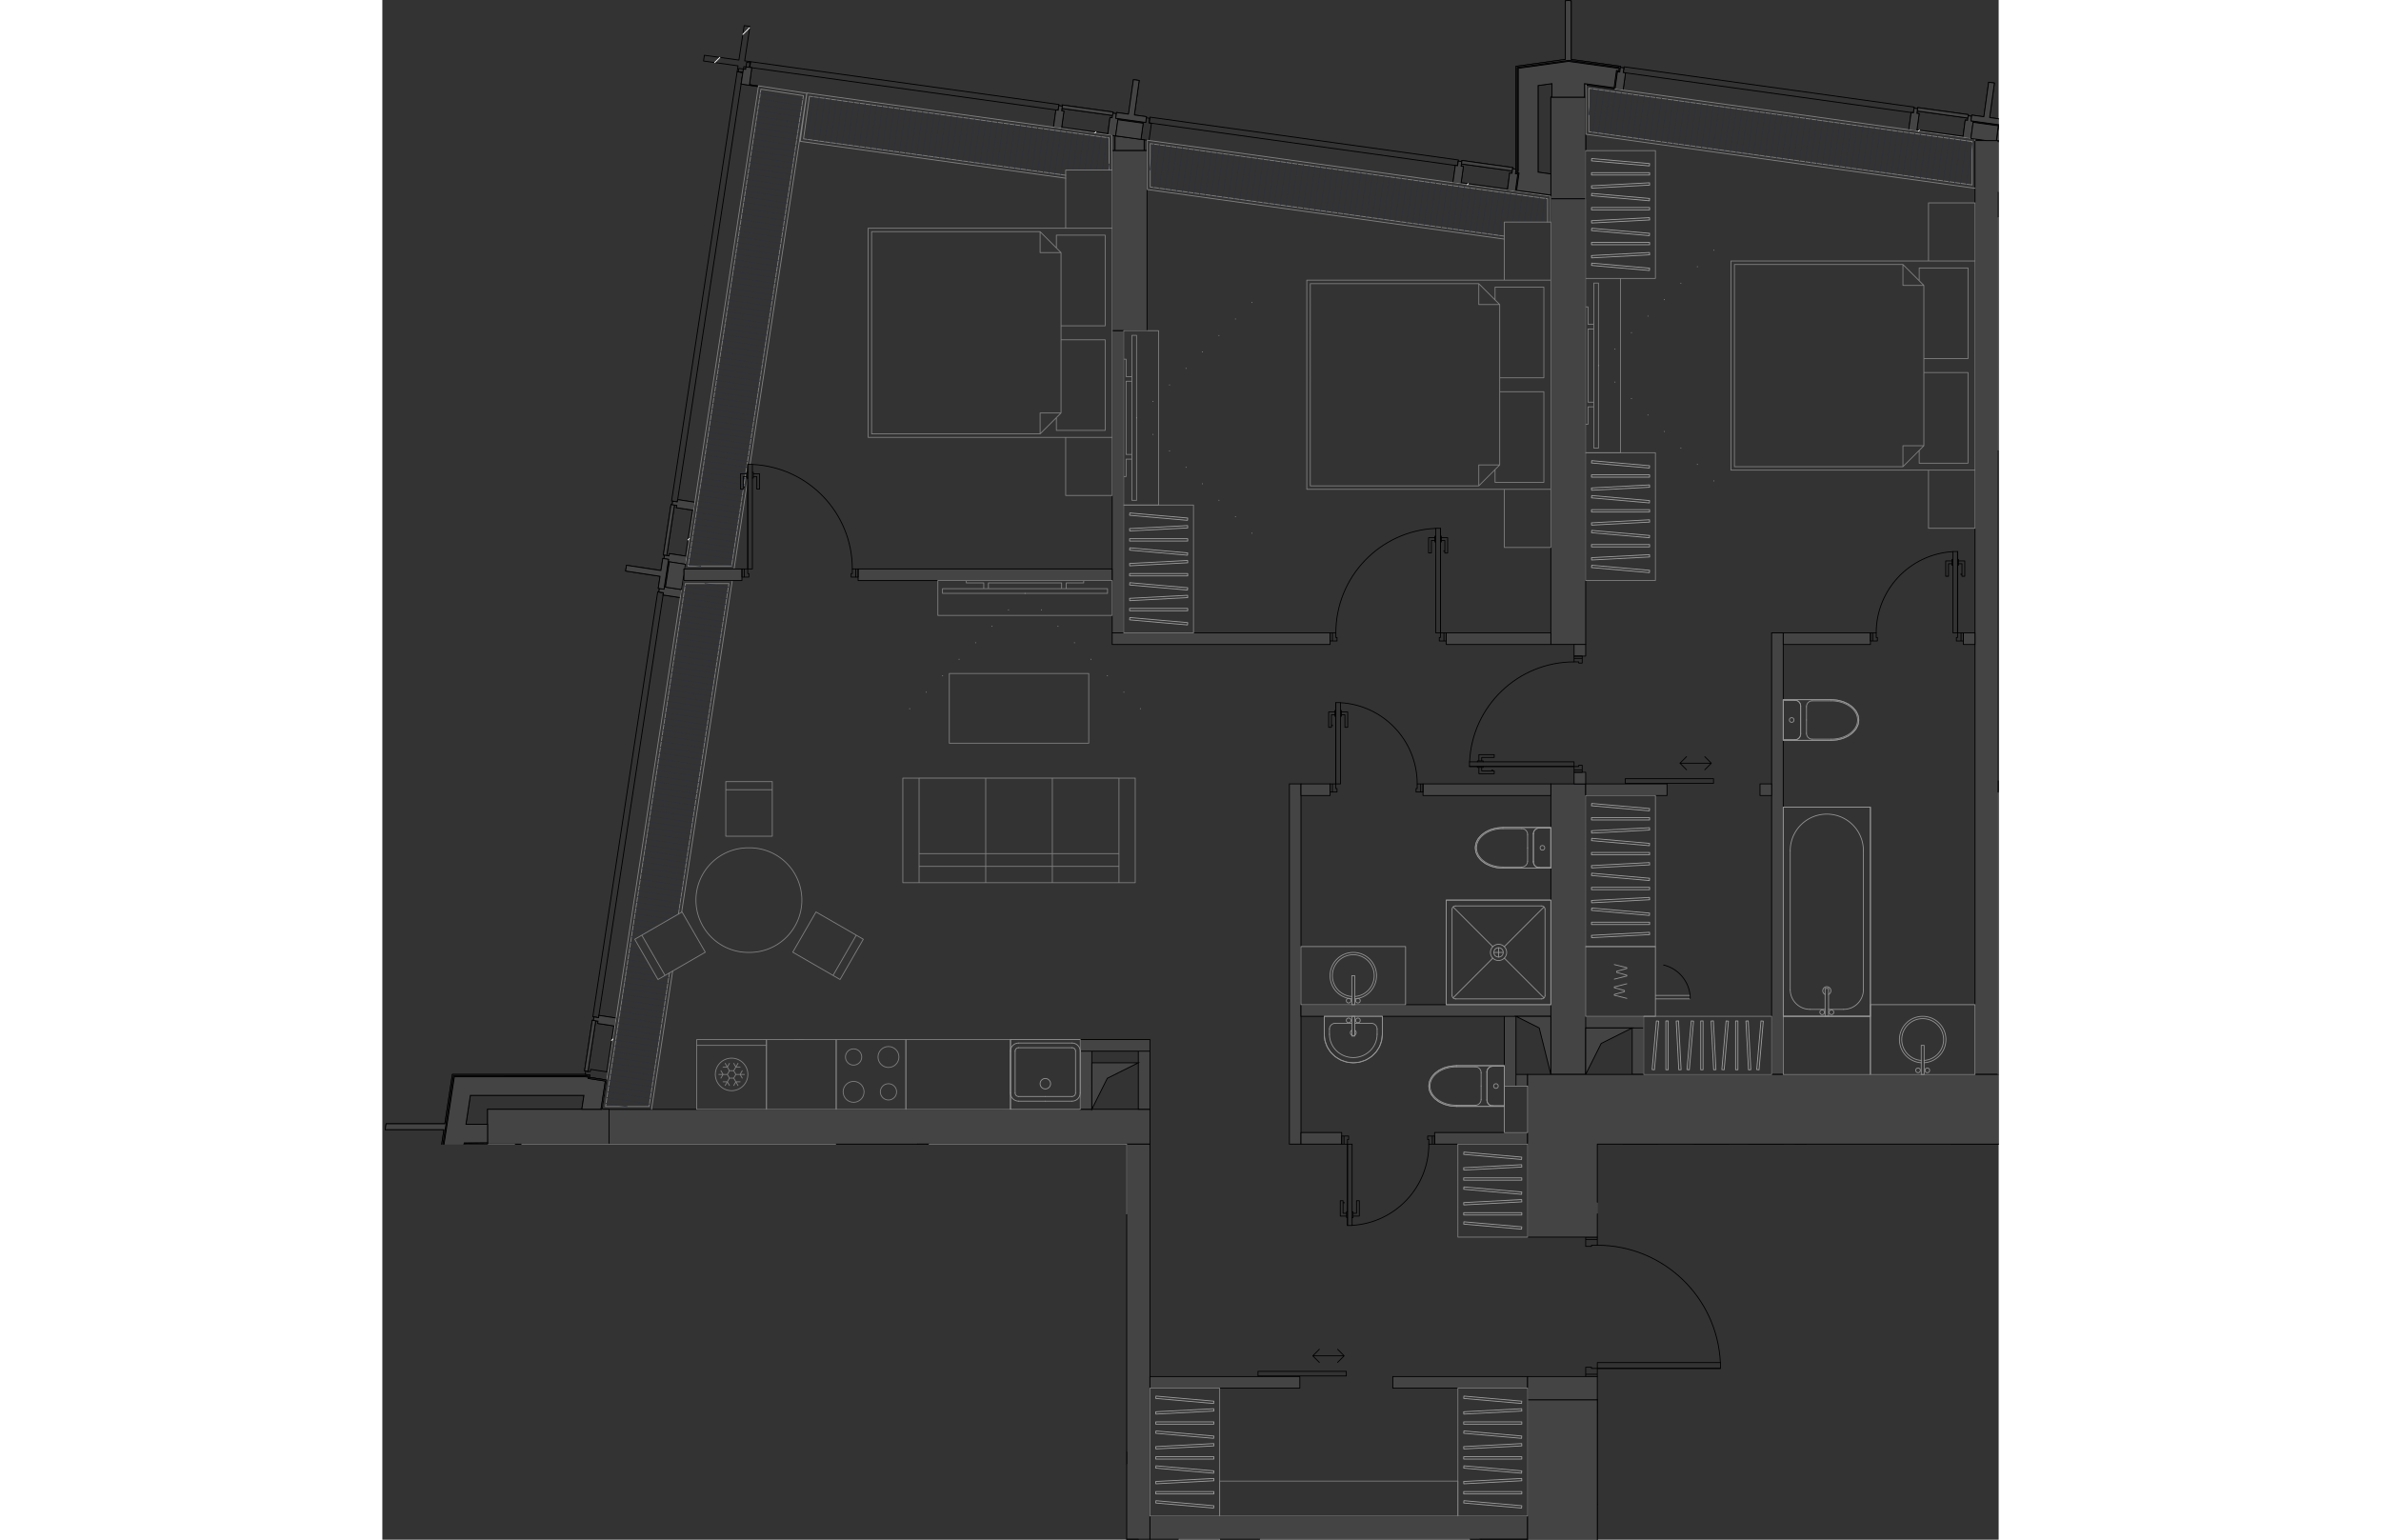 <svg version="1.1" xmlns="http://www.w3.org/2000/svg" xmlns:xlink="http://www.w3.org/1999/xlink" viewBox="113.2 0.008 278.356 265.159" width="883" height="571"><rect x="113.2" y="0.008" width="278.356" height="265.159" fill="#333333" stroke="none"/><path fill="none" d="M241.314 265.167v-68.042H113.2V.008h278.356v197.117h-69.042v16.01h21.844V237h-21.844v28.167h-81.2z"></path><path fill="none" d="m387.087 23.966-.398-.055-1.387-.192-9.122-1.267-.195-.027-49.039-6.811-.148-.02-1.24-.173v.002l-.148-.02-4.853-.674-.045 1.997v17.598h-6.152v-.454l-5.975-.83v.008l-.15-.02-1.359-.19-.028-.004-7.971-1.106-1.387-.193-52.337-7.27-.687-.095v.01h-.15v-.03l-.403-.057-.149-.02-4.213-.585-.088-.012v.009h-.15v-.03l-1.268-.177-.028-.004-7.78-1.08-.149-.02-1.387-.194-50.668-7.037V15h-.01l-.002.01-10.914 71.47-.016.11-.032.206-.18 1.18-1.208 7.912-.211 1.385-.665 4.352-.211 1.385-11.044 72.318-.013.087-.063.41-.149.974-1.208 7.913-.211 1.385-.745 4.874h1.158v.023l93.158-.023v70.044h64.89v-76.048h77.047V24.148h.991l-1.307-.182z"></path><clipPath id="a"><path fill="none" d="M241.314 265.167v-68.042H113.2V.008h278.356v197.117h-69.042v16.01h21.844V237h-21.844v28.167h-81.2z"></path></clipPath><g data-name="Layer 26" clip-path="url(#a)"><g data-name="Стены"><path fill="#444" stroke="#000001" stroke-linecap="round" stroke-linejoin="round" stroke-width=".15" d="M152.234 191.046H131.32m0 0v6.004m0 0h20.914m0 0v-6.004M320.437 34.25V16.739m0 0h-6.003m0 0v17.51m0 .001h6.003m-75.547-8.305v-1.771m-6.003-.834v2.605m0 0h6.004m-92.657 165.101v6.004M244.89 25.945h-6.003M165.12 97.989v2.001m226.361-75.767h-4.002M320.437 34.25h-6.003" data-name="LINE"></path><g data-name="Колонны"><path fill="#444" stroke="#000001" stroke-linecap="round" stroke-linejoin="round" stroke-width=".15" d="M113.691 194.549h10.123m0 0-1.3 8.505m0 0 .99.15m0 .001.06-.396m0 .001 2.968.453m0 0 .95-6.223m.001 0h3.842m0 0v-.2m0 0h-4.014m-.001 0-.945 6.195m0 0-2.969-.454m0 0-.06.396m0 0-.593-.09m0-.001 2.695-17.643m0 0h22.671m.001 0 .593.09m0 0-.061.398m0 0 2.961.453m0 0-.744 4.872m0 0h.202m0 0 .77-5.044m.001 0-2.967-.454m0 0 .06-.395m0 0-.785-.12m0 0h-22.874m0 0-1.3 8.505m.001 0h-10.123m0 0-.153 1m203.244-184.3-8.505 1.181m0 .001v17.843m0 0-.093.665m0 0 .396.055m0 0-.411 2.963m0 0 6.112.85m0-.001v-.202m0 0-5.886-.817m0 0 .412-2.974m0 0-.395-.055m0 0 .065-.47m0-.001V11.604m0 0 8.805-1.223m0-.001 8.78 1.22m0 0-.082.595m0 0-.396-.055m0 0-.413 2.973m0 0-5.087-.706m0 0v2.551m0 0h.2m0 0v-2.321m0 0 5.057.702m0 0 .413-2.973m0 0 .396.055m0-.001.138-.99m0 0-8.506-1.182m0 0V.146m0 0-.5-.06m0 0-.5.06m0 0v10.102" data-name="LINE"></path></g><g data-name="Панели витража"><path fill="#444" stroke="#000001" stroke-linecap="round" stroke-linejoin="round" stroke-width=".15" d="m163.513 86.98-.594-.09m.001 0-1.33 8.704m0 0 .593.091m0 0 1.33-8.704m10.79-74.639L163.01 86.296m0 0 .989.151m0 0 11.293-73.954m0 0-.99-.15m-13.679 89.582-11.177 73.196m0-.001.99.152m-.001 0 11.177-73.196m0 0-.989-.151m69.108-83.918-53.11-7.376m0-.001-.137.992m0 0 53.11 7.376m0 0 .137-.99m0-.001-.137.991m-53.11-7.376.137-.991m121.899 16.93-53.13-7.379m0 0-.137.991m0 0 53.13 7.38m-.001-.001.138-.99m0-.001-.138.991m-53.129-7.379.138-.99m62.405 9.273.083-.595m0 0-8.764-1.217m0 0-.083.595m0 0 8.764 1.217m-68.831-9.56.083-.595m0 0-8.722-1.211m0 0-.083.595m0 0 8.722 1.211m-89.016 155.909-.594-.091m0 0-1.329 8.704m0 0 .594.091m0 .001 1.329-8.705m-27.524 27.838-9.31 60.972m0 0 .989.15m0 .001 9.31-60.972m0 0-.989-.15m255.187-185.11-.083.595m0 0 8.722 1.211m-.001 0 .083-.595m0 0-8.721-1.211M326.899 12.5l49.98 6.942m.001 0 .137-.99m0-.001-49.98-6.941m-.001 0-.137.99" data-name="LINE"></path></g><g data-name="Импосты витража"><path fill="#444" stroke="#000001" stroke-linecap="round" stroke-linejoin="round" stroke-width=".15" d="m161.552 102.472 2.967.453m.001 0 .21-1.385m0 0-2.967-.453m0 0-.06.396m0 0-.791-.121m0 0-.091.593m0 0 .791.121m0 0-.06.396m-11.268 73.788 2.968.454m0 0 .211-1.385m0 .001-2.967-.454m0 0-.06.396m-.001 0-.791-.121m0-.001-.09.594m-.001 0 .792.121m0 0-.06.396m13.563-88.824 2.967.453m0 0 .212-1.385m0 0-2.968-.453m.001 0-.061.395m0 0-.791-.12m0 0-.091.593m0 0 .791.12m0 0-.06.397m-1.42 9.298 2.967.453m0 0 .212-1.385m0 0-2.968-.453m.001 0-.061.395m0 0-.791-.12m0 0-.091.593m0 0 .791.12m0 .001-.06.396M174.5 12.373l.792.12m0 0-.302 1.979m0 0 2.967.453m0 0 .015-.1m0 .001-1.55-.237m0 .001.394-2.917m0 0-.397-.053m.001 0 .106-.794m0 0-.595-.08m0 0-.163 1.213m0 0-1.177-.18m0 .001-.09.593m54.696 6.57-.413 2.974m0 0 1.388.192m0 .001.413-2.974m0 0-.397-.055m0 0 .11-.793m0 0-.594-.082m0 0-.11.792m0 0-.397-.055m9.317 1.294-.413 2.974m-.001-.001 1.388.193m0 0 .413-2.973m0 0-.396-.055m0 0 .11-.793m0 0-.595-.082m0 0-.11.792m0 0-.396-.055m59.472 8.26-.413 2.974m0-.001 1.388.193m-.001 0 .414-2.973m0 0-.397-.055m0 0 .11-.793m0 0-.594-.082m0 0-.11.792m-.001 0-.396-.055M243.54 13.864l-.992-.138m0 0-.826 5.947m0 0-2.081-.29m-.001.001-.137.99m0 .001 2.567.356m0 0-.027.199m0 0-2.171-.302m0 0-.385 2.775m0 0 4.36.606m0 0 .386-2.775m0 0-2.17-.302m-.001 0 .028-.198m0 0 2.567.357m0-.001.137-.99m0 0-2.08-.29m-.001 0 .826-5.946m.723 7.172-.413 2.973m.001 0 1.387.193m0 0 .413-2.974m0 0-.397-.055m0 0 .11-.793m0 0-.594-.082m0 0-.11.793m-.001-.001-.396-.054m62.67 11.734 1.387.193m.001 0 .412-2.973m0 0-.396-.055m0 0 .11-.793m0 0-.595-.083m0 .001-.11.792m0 0-.396-.055m0 0-.413 2.974M155.247 97.359l-.15.989m-.001 0 5.935.906m0 0-.317 2.077m0 0 .989.152m0 0 .391-2.562m0-.001.198.03m0 0-.33 2.167m-.001 0 2.77.423m-.001 0 .665-4.352m0 0-2.77-.423m.001 0-.331 2.166m0 0-.198-.03m0-.001.391-2.561m0 0-.989-.151m.001 0-.318 2.077m0 0-5.935-.906m-6.383 88.2 2.968.453m0 0 .211-1.385m0 0-2.967-.453m0 0-.06.395m-.001.001-.791-.121m0 0-.09.593m-.001 0 .792.121m0 0-.06.396m-31.945 80.649.212-1.385m0 0-2.968-.453m0 0-.06.396m0 0-.792-.121m0 0-.09.594m13.099-60.596.212-1.385m0 0-2.968-.453m0 0-.06.396m0-.001-.791-.12m0 0-.091.593m0 0 .791.121m0 0-.06.396m0 0 2.967.453M326.882 15.53l.413-2.974m0 0-.396-.055m0-.001.11-.792m0 0-.595-.083m0 0-.11.793m0 0-.396-.055m0 0-.413 2.973m0 0 1.387.193m64.253 8.924 1.387.193m-.578-3.111-.396-.055m0 0-.413 2.973M376.07 22.36l1.387.193m0 0 .413-2.973m0 0-.396-.055m0 0 .11-.793m0 0-.595-.082m.001 0-.11.792m0 0-.397-.055m0 0-.413 2.974m9.316 1.294 1.388.192m0 0 .413-2.973m0 0-.397-.055m0 0 .11-.793m0 0-.594-.082m0 0-.11.792m0 0-.397-.055m.001 0-.414 2.974m4.614-3.4.826-5.947m0 0-.99-.138m-.001 0-.826 5.947m.001 0-2.082-.29m0 .001-.138.991m0 0 2.567.357m0 0-.027.198m0 0-2.17-.302m0 0-.386 2.775m0 0 4.36.606m.001 0 .385-2.775m0 0-2.17-.302m0 0 .027-.198m0 0 2.567.357m.138-.991-2.082-.29" data-name="LINE"></path></g><g data-name="Общие ребра"><path fill="#444" stroke="#000001" stroke-linecap="round" stroke-linejoin="round" stroke-width=".15" d="M244.39 24.104v1.84m0-1.86v.02m-5.003-.714v.02m0 0v2.535" data-name="LINE"></path></g><g data-name="Обобщенные модели" stroke="#000001" stroke-linecap="round" stroke-linejoin="round" stroke-width=".15"><path fill="#444" d="M148.079 185.443h-22.47m.001 0-2.67 17.473" data-name="LINE"></path><path fill="none" d="m122.94 202.916.396.06m0 .001.06-.396m0 0 2.969.454m0 0 .946-6.195m-.001 0h4.015m0 0v-3.202m0 0h-3.728" data-name="LINE"></path><path fill="#444" d="m127.597 193.638.762-4.993m.001 0h19.563" data-name="LINE"></path><path fill="none" d="m147.923 188.645-.368 2.411m0 0h3.304m0 0 .744-4.872m0 0-2.961-.453m0 0 .03-.197m0 0-.593-.091M308.763 29.785l.197.027m0 0-.412 2.974m0 0 5.886.817m0 0v-3.637m0 0-2.202-.305m0-.001V14.74" data-name="LINE"></path><path fill="#444" d="m312.232 14.74 2.402-.333m0 0v2.551" data-name="LINE"></path><path fill="none" d="M314.634 16.958h5.603m0 0v-2.551m0 0 5.087.706m0 0 .413-2.973m0 0 .396.055m0 0 .055-.397" data-name="LINE"></path><path fill="#444" d="m326.188 11.798-8.753-1.215m0 0-8.605 1.195m0 0V29.3" data-name="LINE"></path><path fill="none" d="m308.83 29.3-.067.485M175.599 10.49l.906-5.935m0 0-.991-.138m0 0-.907 5.935m0 0-5.947-.826m0 0-.15.99m0 0 5.946.826m0 0-.153 1.005m0 0 .989.152m0 0 .155-1.02m0 .001 1.011.14m0 0 .138-.991m0 0-.998-.139M298.96 31.663l7.972 1.108m0-.001.027-.198m.001 0-7.972-1.107m0 0-.027.198m-68.789-9.553 7.929 1.1m-.001 0 .028-.198m0 0-7.929-1.1m.001-.001-.028.198m-64.565 73.694 1.208-7.913m0 0-.198-.03m0 0-1.208 7.913m0 0 .198.03m-13.564 88.824 1.209-7.913m0 0-.198-.03m0 0-1.209 7.913m0 0 .198.03M377.457 22.553l7.93 1.102m-.001 0 .028-.199m0 0-7.93-1.1m.001-.001-.028.198" data-name="LINE"></path></g></g><g data-name="Layer 25" fill="none" stroke="#000001" stroke-linecap="round" stroke-linejoin="round" stroke-width=".142"><path d="M320.437 237.075h2.001m0 0v-1.401m0 0h-1m0 0v-.2m0 0h-1m-.001 0v1.6m0-24.014v1.601m0 0h1m.001 0v-.2m0-.001h1m0 0v-1.4m0 0h-2m-.001 23.615h2.001m0 0v-1.001m0 0h-1m0 0v-.2m0 0h-1m-.001 0v1.2m2.001-23.214h-2m-.001 0v1.201m0 0h1m.001 0v-.2m0-.001h1m0 0v-1m21.214 22.214h-21.214" data-name="LINE"></path><path d="M343.628 234.669c-.537-11.313-9.865-20.208-21.19-20.208" data-name="ARC"></path><path d="m379.917 209.057-11.095 1.957m10.943-2.824.152.867m-11.248 1.09 11.096-1.957m-10.943 2.824-.153-.867m11.248-2.33h1.121m-1.121.36v-.36m0 1.24v-.88m1.121.88h-1.12m1.12-1.24v1.24m-13.508 0v-1.24m1.12 1.24h-1.12m1.12-.88v.88m0-1.24v.36m-1.12-.36h1.12m11.267 0h1.121m-1.121.36v-.36m0 1.24v-.88m1.121.88h-1.12m1.12-1.24v1.24m-12.388 0h-1.12m1.12-.88v.88m0-1.24v.36m-1.12-.36h1.12m-1.12 1.24v-1.24m-44.09.64v.6m0 0h.8m0 0v-.6m0 0h-.8m.2 0v.6m0 0h.6m0 0v-.6m0 0h-.6m24.014 0h.8m-.8.6v-.6m.801.6h-.801m.801-.6v.6m-.801-.6h.6m-.6.6v-.6m.6.6h-.6m.6-.6v.6m8.206 0-5.2 3.002" data-name="LINE"></path><path d="M350.456 209.057c0 1.054.277 2.09.804 3.002" data-name="ARC"></path><path d="M343.652 235.674v-1m0-.001h-21.214m0 0v1m0 .001h21.214m-7.883-24.584.07-.394m-.001 0-11.529-2.033m.001 0-.07.394m0 0 11.529 2.033m11.885-2.033-11.53 2.033m11.461-2.427.07.394m-11.6 1.639 11.53-2.033m-11.46 2.427-.07-.394" data-name="LINE"></path></g><g data-name="Layer 24" fill="#444" stroke="#000001" stroke-miterlimit="10" stroke-width=".15"><path d="M146.23 197.05h6.004v-6.004H131.32v6.004h14.909zM314.434 16.739h6.003v17.51h-6.003zm-70.044 9.206v-1.86l-5.003-.675v2.535h5.003zm78.049 233.143h61.037v6.004H322.44zm61.037-50.031h12.008V197.05h-12.008v12.007zM152.234 197.05h93.157v-6.004l-93.157.023v5.981z" data-name="HATCH"></path><path d="M241.695 56.964h3.196v-31.02h-6.004v31.02h2.808zm27.711 140.086h2.001v-62.038h-2.001v62.038zm118.073-12.007h4.002V24.223h-4.002v160.82zM243.39 265.092h2.001V197.05h-4.002v68.042h2.001z" data-name="HATCH"></path><path d="M245.391 261.09h65.04v4.002h-65.04zm-40.025-9.006h2.002V197.05h-2.002v55.034zm147.091-67.041h2.001v-76.047h-2.001v76.047zm-46.028-10.007h2v12.008h-2zm-2.847 0h10.852v-2h-43.027v2h32.175zm-60.192 6.004h2.001v10.006h-2.001zm-4.503-124.076h2.001v52.032h-2.001zm79.549 54.033h2.001V34.25h-6.003v76.747h4.002zm-85.052 68.042h12.007v2.001h-12.007zm0 12.007h2V181.04h-2v10.006zm67.041 74.046h2.001v10.006h-2zm14.009-80.049h6.003v-50.031h-6.003v50.031zm-6.004 0h2.001v2h-2.001zm22.013-8.005v-2.002h-10.006v2.002h10.006zm-2.001 0h2.001v8.005h-2zm63.039-42.526h12.007v2h-12.007zm-26.012 108.566h18.007v-2H322.44v2h43.03zm-17.014-46.028h2v10.006h-2zm9.672 10.006h.334V197.05h-2.002v10.006h1.668zM314.434 33.805v-.202l-5.886-.817.412-2.974-.395-.055.065-.484v-17.67l8.94-1.204 8.645 1.201-.082.595-.396-.055-.413 2.973-5.087-.706.019 2.332h.181l.046-2.096 5.012.693.415-2.973.394.052.137-.985-8.506-1.182V.146l-.5-.06-.5.06v10.102l-8.505 1.181-.002 17.857-.07.652.374.063-.41 2.955 6.057.842.055.007zM161.59 95.594l1.329-8.704.594.09-1.33 8.705zm137.442-67.355.083-.595 8.764 1.217-.083.595z" data-name="HATCH"></path><path fill-rule="evenodd" d="m230.326 18.09-.083.595 8.722 1.211.083-.595-1.845-.256-6.877-.955zM148.62 184.51l1.329-8.705-.594-.091-1.329 8.704.053.008.54.083zM377.612 18.534l-.083.595 8.722 1.211.082-.595-4.728-.656-3.993-.555z" data-name="HATCH"></path><path d="m164.52 102.925.21-1.385-2.967-.453-.06.396-.791-.121-.091.593.791.121-.06.396 2.967.453zm-11.268 73.789.21-1.385-2.966-.453-.06.396-.792-.121-.09.593.79.121-.06.396 2.967.453zm13.563-88.824.211-1.385-2.967-.453-.06.395-.791-.12-.091.593.791.12-.06.397 2.967.453zm-1.42 9.298.211-1.385-2.967-.453-.06.395-.791-.12-.091.593.791.12-.06.397 2.967.453zm12.562-82.263v-.101l-1.535-.235.394-2.916-.99-.141-.058.427-.385-.059-.393 2.572 2.967.453zm52.215 7.185.413-2.974-.397-.055.11-.793-.594-.082-.11.792-.397-.055-.413 2.974.947.131.44.061zm9.315 1.293.414-2.973-.396-.067.108-.781-.593-.082-.14.788-.366-.05-.386 2.976 1.26.175.099.014zm59.473 8.26.414-2.973-.397-.055.11-.793-.594-.082-.11.792-.397-.055-.413 2.974.947.131.44.061zm9.36 1.3.412-2.973-.396-.055.094-.795-.579-.08-.11.792-.396-.055-.386 2.977.082.012 1.278.177zm-191.4 233.245.212-1.385-2.968-.453-.06.396-.792-.121-.09.594.791.12-.06.396 2.77.423.197.03zm9.401-61.565.207-1.385-2.963-.453-.06.396-.791-.121-.091.593.791.121-.06.396 2.718.415.25.038zM326.882 15.53l.413-2.974-.396-.055.11-.793-.595-.083-.11.793-.396-.055-.413 2.973 1.387.193zm65.64 9.116.413-2.974-.396-.055.11-.792-.595-.083-.11.793-.396-.055-.35 2.743h.283l.012.28.5.07.53.073zm-15.065-2.093.413-2.973-.396-.055.11-.793-.595-.082-.11.792-.396-.055-.413 2.974.947.131.44.061zm9.317 1.294.413-2.973-.397-.055.11-.793-.594-.082-.11.792-.397-.055-.385 2.977.683.095.677.094z" data-name="HATCH"></path><path fill-rule="evenodd" d="m322.438 259.088 3.202-12.808 57.836-3.202h-61.038v16.01zm-87.053-68.042 2.668-5.336 5.337-2.669h-8.005v8.005zm67.041 74.046 5.337 2.668 2.668 5.337v-8.005h-8.005zm18.011-80.049 2.669-5.337 5.336-2.668h-8.005v8.005zm-6.003 0v-10.007h-6.004l4.002 2.002 1.302 5.205.7 2.8zm12.507 18.011 2.002-4.003 4.002-2h-6.004v6.003zm12.008 0 2-4.003 4.003-2h-6.003v6.003zm11.507 4.002 1.334-8.672 2.668-1.334h-4.002v10.006z" data-name="HATCH"></path><path d="m126.365 203.035.946-6.195 4.01-.004v-3.198h-3.724l.762-4.993h19.564l-.367 2.401h3.304l.743-4.862-2.961-.453v-.202l-.563-.086h-22.47l-2.669 17.473.396.06.078-.392 2.177.332.774.119zM314.434 33.603v-3.637l-2.202-.305V14.74l2.402-.334v2.332h5.603v-2.332l5.087.706.413-2.973.396.055.055-.397-8.753-1.215-8.605 1.195V29.3l-.067.485.197.027-.412 2.974 5.824.809.062.008z" data-name="HATCH"></path></g><g data-name="Layer 23" fill="none" stroke-linecap="round" stroke-linejoin="round" stroke-width=".15"><path stroke="gray" d="m123.482 275.6 11.913-78.011m0 0-7.49-.005m0 0L115.992 275.6m0-.001 11.913-78.015m0 0 7.49.005m0 0L123.482 275.6m.43.499 12.066-79.01m0 0-8.502-.005m0 0-12.066 79.015m19.985-78.51L123.482 275.6m-7.49-.001 11.913-78.015m0 0 7.49.005M386.982 24.381l-65.998-9.166m0 0-.001 7.475m0 0 65.998 9.167m0 0 .001-7.476m0 0v7.476m-.001 0-65.998-9.167m0 0v-7.475m.001 0 65.998 9.166m.501-.435-61.99-8.61m-5.01-.695v8.485m-.001 0 66.997 9.305m.004-8.208v-.277m-66.499-8.731 65.998 9.166m0 0v7.476m-.001 0-65.998-9.167m0 0v-7.475m137.495 18.591-66.985-9.303m0 0-.001 8.486m0 0 66.985 9.303M238.352 23.75l-51.6-7.166m-.001 0-1.018 7.334m0 0 45.149 6.27m7.488-.887-.018-5.55m0-.001.019 5.551m-7.489.888-45.15-6.27m.001-.001 1.018-7.334m0 0 51.6 7.167m.499-.436-52.525-7.295m0 0-1.157 8.325m0 0 45.714 6.349m7.988-1.393-.02-5.986m-52.099-6.731 51.6 7.167m.001-.001.019 5.551m-7.489.888-45.15-6.27m.001-.001 1.018-7.334m127.12 17.656-68.437-9.506m0 0v7.476m-.001 0 60.996 8.471m7.441-2.429.001-4.013m0 .001v4.012m-7.442 2.429-60.996-8.471m0 0 .001-7.476m0 0 68.437 9.505m.501-.435-69.438-9.644m0 0-.001 8.485m0 0 61.496 8.541m7.942-2.934v-4.448m-68.937-9.07 68.437 9.505m0 .001v4.012m-7.442 2.429-60.996-8.471m0 0 .001-7.476m-72.089 72.759 12.37-81.01m0 0-7.32-1.118m.001 0-12.54 82.124m-.001.001 7.49.003m0 0-7.49-.004m0 .001 12.54-82.125m.001 0 7.32 1.118m-.001 0-12.37 81.01m.43.496 2.352-15.4m.399-2.611 9.76-63.914m0 0-8.31-1.27m.001.001-12.704 83.194m20.442-81.506-12.37 81.01m0 0-7.49-.004m0 .001 12.54-82.125m.001 0 7.32 1.118M159.132 190.57l3.514-23.013m1.548-10.137 8.69-56.913m.001 0-7.49-.004m0 0-13.753 90.066m0 .001h7.49m0 0h-7.49m0 0 13.753-90.067m0 0 7.49.004m0 0-8.691 56.913m-1.548 10.137-3.514 23.014m.433.475 3.636-23.81m1.548-10.136 8.718-57.093m0 0-8.501-.005m-.001 0-13.902 91.044m21.822-90.539-8.691 56.913m-1.548 10.137-3.514 23.014m0-.001h-7.49m0 0 13.753-90.067m0 0 7.49.004" data-name="LINE"></path><path d="m131.282 197.586 4.02.614m-7.471-.128 7.32 1.117m-7.471-.128 7.32 1.117m-7.471-.128 7.32 1.118m-7.471-.129 7.32 1.118m-7.471-.129 7.32 1.118m-7.471-.129 7.32 1.118m-7.471-.129 7.32 1.118m-7.471-.128 7.32 1.117m-7.471-.128 7.32 1.117m-7.471-.128 7.32 1.118m-7.471-.129 7.32 1.118m-7.471-.129 7.32 1.118m-7.472-.129 7.32 1.118m-7.47-.129 7.32 1.118m-7.472-.128 7.32 1.117m-7.47-.128 7.32 1.118m-7.472-.13 7.32 1.119m-7.47-.129 7.319 1.118m-7.47-.129 7.319 1.118m-7.47-.129 7.319 1.118m-7.47-.128 7.319 1.117m-7.47-.128 7.319 1.117m-7.47-.128 7.319 1.118m-7.471-.129 7.32 1.118m-7.471-.129 7.32 1.118m-7.471-.129 7.32 1.118m-7.471-.129 7.32 1.118m-7.471-.128 7.32 1.117m-7.471-.128 7.32 1.117m-7.471-.128 7.32 1.118m-7.471-.129 7.32 1.118m-7.471-.129 7.32 1.118m-7.471-.129 7.32 1.118m-7.471-.129 7.32 1.118m-7.471-.128 7.32 1.117m-7.471-.128 7.32 1.118m-7.471-.13 7.32 1.119m-7.472-.129 7.32 1.118m-7.47-.129 7.32 1.118m-7.472-.129 7.32 1.118m-7.47-.128 7.32 1.117m-7.472-.128 7.32 1.117m-7.47-.128 7.319 1.118m-7.47-.129 7.319 1.118m-7.47-.129 7.319 1.118m-7.47-.129 7.319 1.118m-7.47-.129 7.319 1.118m-7.47-.128 7.319 1.117m-7.471-.128 7.32 1.117m-7.471-.128 7.32 1.118m-7.471-.129 7.32 1.118m-7.471-.129 7.32 1.118m-7.471-.129 7.32 1.118m-7.471-.129 7.32 1.118m-7.471-.128 7.32 1.117m-7.471-.128 7.32 1.118m-7.471-.13 7.32 1.119m-7.471-.129 7.32 1.118m-7.471-.129 7.32 1.118m-7.471-.129 7.32 1.118m-7.471-.128 7.32 1.117m-7.471-.128 7.32 1.117m-7.472-.128 7.32 1.118m-7.47-.129 7.32 1.118m-7.472-.129 7.32 1.118m-7.47-.129 7.32 1.118m-7.472-.129 7.32 1.118m-7.47-.128 7.319 1.117m-7.47-.128 7.319 1.117m-7.47-.128 7.319 1.118m-7.47-.129 7.319 1.118m-7.47-.129 7.319 1.118m-7.47-.129 7.319 1.118m-7.471-.129 7.32 1.118m-7.471-.128 7.32 1.117m-7.471-.128 7.32 1.118m-7.471-.13 7.32 1.119m-7.471-.129 7.32 1.118m-7.471-.129 2.449.374M320.983 19.771l.62-4.47m-.027 7.472 1.019-7.334m-.028 7.472 1.019-7.335m-.028 7.472 1.02-7.334m-.028 7.472 1.018-7.334m-.027 7.472 1.018-7.335m-.027 7.472 1.018-7.334m-.027 7.472 1.018-7.334m-.027 7.471 1.019-7.334m-.028 7.472 1.019-7.334m-.028 7.472 1.019-7.334m-.028 7.471 1.019-7.334m-.028 7.472 1.019-7.334m-.028 7.472 1.02-7.334m-.028 7.471 1.018-7.334m-.027 7.472 1.018-7.334m-.027 7.472 1.018-7.335m-.027 7.472 1.018-7.334m-.027 7.472 1.019-7.334m-.028 7.472 1.019-7.335m-.028 7.472 1.019-7.334m-.028 7.472 1.019-7.334m-.028 7.472 1.019-7.335m-.028 7.472 1.02-7.334m-.028 7.472 1.018-7.334m-.027 7.472 1.018-7.335m-.027 7.472 1.018-7.334m-.027 7.472 1.018-7.334m-.027 7.471 1.019-7.334m-.028 7.472 1.019-7.334m-.028 7.472 1.019-7.334m-.028 7.471 1.019-7.334m-.028 7.472 1.019-7.334m-.028 7.472 1.02-7.334m-.028 7.471 1.018-7.334m-.027 7.472 1.018-7.334m-.027 7.472 1.018-7.335m-.027 7.472 1.018-7.334m-.027 7.472 1.019-7.334m-.028 7.472 1.019-7.335m-.028 7.472 1.019-7.334m-.028 7.472 1.019-7.334m-.028 7.472 1.019-7.335m-.028 7.472 1.02-7.334m-.028 7.472 1.018-7.334m-.027 7.472 1.018-7.335m-.027 7.472 1.018-7.334m-.027 7.472 1.018-7.334m-.027 7.471 1.019-7.334m-.028 7.472 1.019-7.334m-.028 7.472 1.019-7.334m-.028 7.471 1.019-7.334m-.028 7.472 1.019-7.334m-.028 7.472 1.02-7.334m-.028 7.471 1.018-7.334m-.027 7.472 1.018-7.334m-.027 7.472 1.018-7.335m-.027 7.472 1.018-7.334m-.027 7.472 1.019-7.334m-.028 7.472 1.019-7.335m-.028 7.472 1.019-7.334m-.028 7.472 1.019-7.334m-.028 7.472 1.019-7.335m-.028 7.472 1.02-7.334m-.028 7.472 1.018-7.334m-.027 7.472 1.018-7.335m-.027 7.472.984-7.087m-200.555-.619 1.018-7.334m-.027 7.472 1.018-7.334m-.027 7.472 1.018-7.334m-.027 7.471 1.018-7.334m-.027 7.472 1.019-7.334m-.028 7.472 1.019-7.334m-.028 7.471 1.019-7.334m-.028 7.472 1.019-7.334m-.028 7.472 1.019-7.335m-.028 7.472 1.02-7.334m-.028 7.472 1.018-7.334m-.027 7.472 1.018-7.335m-.027 7.472 1.018-7.334m-.027 7.472 1.018-7.334m-.027 7.472 1.019-7.335m-.028 7.472 1.019-7.334m-.028 7.472 1.019-7.334m-.028 7.471 1.019-7.334m-.028 7.472 1.019-7.334m-.028 7.472 1.02-7.334m-.028 7.471 1.018-7.334m-.027 7.472 1.018-7.334m-.027 7.472 1.018-7.334m-.027 7.471 1.018-7.334m-.027 7.472 1.019-7.334m-.028 7.472 1.019-7.334m-.028 7.471 1.019-7.334m-.028 7.472 1.019-7.334m-.028 7.472 1.019-7.335m-.028 7.472 1.02-7.334m-.028 7.472 1.018-7.334m-.027 7.472 1.018-7.335m-.027 7.472 1.018-7.334m-.027 7.472 1.018-7.334m-.027 7.472 1.019-7.335m-.028 7.472 1.019-7.334m-.028 7.472 1.019-7.334m-.028 7.471 1.019-7.334m-.028 7.472 1.019-7.334m-.028 7.472 1.02-7.334m-.028 7.471 1.018-7.334m-.027 7.472 1.018-7.334m-.027 7.472 1.018-7.334m-.027 7.471 1.018-7.334m-.027 7.472 1.019-7.334m.098 6.564.893-6.426m.117 6.426.874-6.289m.137 6.29.854-6.152m.156 6.151.835-6.014m.175 6.014.816-5.876m.194 5.876.797-5.738m.213 5.738.778-5.6m.233 5.6.143-1.032m7.067 1.021.62-4.47m-.027 7.472 1.019-7.334m-.028 7.472 1.019-7.334m-.028 7.472 1.019-7.335M249 32.705l1.019-7.334m-.028 7.472 1.02-7.334m-.028 7.472L252 25.646m-.027 7.472 1.018-7.334m-.027 7.472 1.018-7.334m-.027 7.471 1.018-7.334m-.027 7.472 1.019-7.334m-.028 7.472 1.019-7.334m-.028 7.471 1.019-7.334m-.028 7.472 1.019-7.334m-.028 7.472 1.019-7.334m-.028 7.471 1.02-7.334m-.028 7.472 1.018-7.334m-.027 7.472 1.018-7.334m-.027 7.471 1.018-7.334m-.027 7.472 1.018-7.334m-.027 7.472 1.019-7.335m-.028 7.472 1.019-7.334m-.028 7.472 1.019-7.334m-.028 7.472 1.019-7.335m-.028 7.472 1.019-7.334m-.028 7.472 1.02-7.334m-.028 7.472 1.018-7.335m-.027 7.472 1.018-7.334m-.027 7.472 1.018-7.334m-.027 7.471 1.018-7.334m-.027 7.472 1.019-7.334m-.028 7.472 1.019-7.334m-.028 7.471 1.019-7.334m-.028 7.472 1.019-7.334m-.028 7.472 1.019-7.334m-.028 7.471 1.02-7.334m-.028 7.472 1.018-7.334m-.027 7.472 1.018-7.334m-.027 7.471 1.018-7.334m-.027 7.472 1.018-7.334m-.027 7.472 1.019-7.335m-.028 7.472 1.019-7.334m-.028 7.472 1.019-7.334m-.028 7.472 1.019-7.335m-.028 7.472 1.019-7.334m-.028 7.472 1.02-7.334m-.028 7.472 1.018-7.335m-.027 7.472 1.018-7.334m-.027 7.472 1.018-7.334m-.027 7.471 1.018-7.334m-.027 7.472 1.019-7.334m-.028 7.472 1.019-7.334m-.028 7.471 1.019-7.334m-.028 7.472 1.019-7.334m-.028 7.472 1.019-7.334m-.028 7.471 1.02-7.334m-.028 7.472 1.018-7.334M301.53 40l1.018-7.334m-.027 7.471 1.018-7.334m-.027 7.472 1.018-7.334m-.027 7.472 1.019-7.335m-.028 7.472 1.019-7.334m.31 5.035.68-4.897m.33 4.897.662-4.76m.349 4.76.642-4.622m.368 4.622.623-4.484m.387 4.484.604-4.347m.407 4.347.584-4.209m.426 4.209.565-4.071M178.29 16.057l7.32 1.118m-7.471-.129 7.32 1.118m-7.471-.128 7.32 1.117m-7.471-.128 7.32 1.118m-7.471-.13 7.32 1.119m-7.471-.129 7.32 1.118m-7.471-.129 7.32 1.118m-7.471-.129 7.32 1.118m-7.471-.128 7.32 1.117m-7.471-.128 7.32 1.117m-7.471-.128 7.32 1.118m-7.471-.129 7.32 1.118m-7.472-.129 7.32 1.118m-7.47-.129 7.32 1.118m-7.472-.129 7.32 1.118m-7.47-.128 7.32 1.117m-7.472-.128 7.32 1.117m-7.47-.128 7.319 1.118m-7.47-.129 7.319 1.118m-7.47-.129 7.319 1.118m-7.47-.129 7.319 1.118m-7.47-.129 7.319 1.118m-7.47-.128 7.319 1.117m-7.471-.128 7.32 1.118m-7.471-.13 7.32 1.119m-7.471-.129 7.32 1.118m-7.471-.129 7.32 1.118m-7.471-.129 7.32 1.118m-7.471-.128 7.32 1.117m-7.471-.128 7.32 1.117m-7.471-.128 7.32 1.118m-7.471-.129 7.32 1.118m-7.471-.129 7.32 1.118m-7.471-.129 7.32 1.118m-7.471-.129 7.32 1.118m-7.471-.128 7.32 1.117m-7.471-.128 7.32 1.117m-7.472-.128 7.32 1.118m-7.47-.129 7.32 1.118m-7.472-.129 7.32 1.118m-7.47-.129 7.32 1.118m-7.472-.129 7.32 1.118m-7.47-.128 7.319 1.117m-7.47-.128 7.319 1.118m-7.47-.13 7.319 1.119m-7.47-.129 7.319 1.118m-7.47-.129 7.319 1.118m-7.47-.129 7.319 1.118m-7.471-.128 7.32 1.117m-7.471-.128 7.32 1.117m-7.471-.128 7.32 1.118m-7.471-.129 7.32 1.118m-7.471-.129 7.32 1.118m-7.471-.129 7.32 1.118m-7.471-.129 7.32 1.118m-7.471-.128 7.32 1.117m-7.471-.128 7.32 1.117m-7.471-.128 7.32 1.118m-7.471-.129 7.32 1.118m-7.471-.129 7.32 1.118m-7.471-.129 7.32 1.118m-7.471-.129 7.32 1.118m-7.472-.128 7.32 1.117m-7.47-.128 7.32 1.118m-7.472-.13 7.32 1.119m-7.47-.129 7.32 1.118m-7.472-.129 7.32 1.118m-7.47-.129 7.319 1.118m-7.47-.128 7.319 1.117m-7.47-.128 7.319 1.117m-7.47-.128 7.319 1.118m-7.47-.129 7.319 1.118m-7.47-.129 7.319 1.118m-7.471-.129 7.32 1.118m-7.471-.129 7.32 1.118m-7.471-.128 7.32 1.117m-7.471-.128 7.32 1.117m-7.471-.128 7.32 1.118m-7.471-.129 7.32 1.118m-7.471-.129 7.32 1.118m-7.471-.129 7.32 1.118m-7.471-.129 7.32 1.118m-7.471-.128 2.112.322m.755 3.015 4.02.613m-7.471-.128 7.32 1.118m-7.471-.13 7.32 1.119m-7.472-.129 7.32 1.118m-7.47-.129 7.32 1.118m-7.472-.129 7.32 1.118m-7.47-.128 7.32 1.117m-7.472-.128 7.32 1.117m-7.47-.128 7.319 1.118m-7.47-.129 7.319 1.118m-7.47-.129 7.319 1.118m-7.47-.129L171.13 112m-7.47-.129 7.319 1.118m-7.47-.128 7.319 1.117m-7.471-.128 7.32 1.117m-7.471-.128 7.32 1.118m-7.471-.129 7.32 1.118m-7.471-.129 7.32 1.118m-7.471-.129 7.32 1.118m-7.471-.129 7.32 1.118m-7.471-.128 7.32 1.117m-7.471-.128 7.32 1.118m-7.471-.13 7.32 1.119m-7.471-.129 7.32 1.118m-7.471-.129 7.32 1.118m-7.471-.129 7.32 1.118m-7.471-.128 7.32 1.117m-7.471-.128 7.32 1.117m-7.472-.128 7.32 1.118m-7.47-.129 7.32 1.118m-7.472-.129 7.32 1.118m-7.47-.129 7.32 1.118m-7.472-.129 7.32 1.118m-7.47-.128 7.319 1.117m-7.47-.128 7.319 1.117m-7.47-.128 7.319 1.118m-7.47-.129 7.319 1.118m-7.47-.129 7.319 1.118m-7.47-.129 7.319 1.118m-7.471-.129 7.32 1.118m-7.471-.128 7.32 1.117m-7.471-.128 7.32 1.118m-7.471-.13 7.32 1.119m-7.471-.129 7.32 1.118m-7.471-.129 7.32 1.118m-7.471-.129 7.32 1.118m-7.471-.128 7.32 1.117m-7.471-.128 7.32 1.117m-7.471-.128 7.32 1.118m-7.471-.129 7.32 1.118m-7.471-.129 7.32 1.118m-7.471-.129 7.32 1.118m-7.471-.129 7.32 1.118m-7.472-.128 7.32 1.117m-7.47-.128 7.32 1.117m-7.472-.128 7.32 1.118m-7.47-.129 7.32 1.118m-7.472-.129 7.22 1.103m-7.37-.114 5.983.914m-6.135.075 4.749.726m-4.9.264 3.513.536m-3.664.453 2.278.348m-2.429.64 1.042.16m-1.193.83 1.133.173m-1.284.816 1.925.294m-2.076.695 2.717.415m-2.868.575 3.509.535m-3.66.454 4.3.656m-4.451.333 5.092.777m1.199.183 1.029.158m-7.471-.129 7.32 1.118m-7.471-.129 7.32 1.118m-7.471-.129 7.32 1.118m-7.471-.129 7.32 1.118m-7.471-.128 7.32 1.117m-7.471-.128 7.32 1.117m-7.471-.128 7.32 1.118m-7.472-.129 7.32 1.118m-7.47-.129 7.32 1.118m-7.472-.129 7.32 1.118m-7.47-.129 7.32 1.118m-7.472-.128 7.32 1.117m-7.47-.128 7.319 1.118m-7.47-.13 7.319 1.119m-7.47-.129 7.319 1.118m-7.47-.129 7.319 1.118m-7.47-.129 7.319 1.118m-7.47-.128 7.319 1.117m-7.471-.128 7.32 1.117m-7.471-.128 7.32 1.118m-7.471-.129 7.32 1.118m-7.471-.129 7.32 1.118m-7.471-.129 3.645.557" stroke="#2f313b"></path></g><g data-name="Layer 22" stroke-linecap="round" stroke-linejoin="round" stroke-width=".15"><path fill="#444" stroke="#000001" d="M383.476 241.077h12.007v156.097h-12.007zm-61.037 0H310.43v156.097h12.008V241.077zm-12.008-4.002h-23.214v2.001h23.214v-2.001zm-39.224 0H245.39v2.001h25.816v-2.001zM233.984 99.99h4.903v-2h-43.748v2.001h38.845zm-68.589 0h9.731v-2H165.12l.017 2.001h.258zm106.012 95.059h7.004v2.001h-7.004zm23.014 1.201v.8h16.01v-2.001h-16.01v1.2zm75.046-85.253v-2.001h-15.009v2.001h15.01zm18.012 0v-2.001h-2.002v2.001h2.001zm-67.042 22.013h-2.001v2.002h2.001v-2.001zm0-20.012v-2.001h-2.001v2.001h2.001zM243.39 265.092h-2.001v19.012h2v-19.012zm-20.013-15.009h-16.01v2.001h16.011v-2.001zm18.012 0h-2.002v2.001h2.002v-2.001zm111.068-113.07v-2.001h-2.001v2.001h2.001zm-28.247 0h10.235v-2.001h-14.008v2.001h3.774zm-9.776 0v-2.001H292.42v2.001h22.014zm-43.027-2.001v2.001h5.003v-2.001h-5.003zm43.027-24.015v-2.001h-18.012v2.001h18.011zm-75.547-2.001h37.523v2.001h-37.523z"></path><path fill="#444" stroke="#000001" d="M310.431 195.049v18.011h12.007v-4.002h1.001v-2.002h-1V197.05h81.05v-12.007H310.43v10.006zm0 42.026h12.008v4.002H310.43z"></path><path fill="#444" stroke="#000001" d="M350.456 207.056h-2.001v2.001h2v-2zm30.582 1.121v.88h2.438v-2h-2.438v1.12zm-24.578-1.121h11.07v2.001h-11.07zm-233.946-4.002.991.142.06-.391 2.967.458h0l.95-6.223h3.839v-.2l-4.017.044-.94 6.15-2.968-.453-.06.396-.593-.09 2.695-17.644 22.702.004.563.086-.03.375-.031.023 2.961.453-.743 4.862h.203l.767-5.034-2.966-.453-.19.147.19-.15.06-.393-.898-.12h-22.76l-1.3 8.505h-10.122l-.153 1h10.123l-1.3 8.506zM244.657 21.09l.138-.99-2.082-.29.826-5.946-.991-.138-.853 5.943-2.054-.285-.136.991 4.885.679.267.037zm-.81 2.919.386-2.775-4.361-.606-.385 2.775 2.208.307 2.152.299zm-83.133 77.322.898.138.09.014.786-5.144-.989-.151-.317 2.077-5.935-.906-.151.989 5.935.906-.317 2.077zm4.016.209h0l.39-2.55v-1.001h.153l.122-.801-2.77-.423-.664 4.352 2.77.423zm227.214-80.005.138-.991-2.082-.29.826-5.946-.99-.138-.827 5.947-2.081-.29-.138.992 4.73.657.424.059zm-.943 2.688h.166l.314-2.55-4.322-.6-.385 2.774 2.706.376H391z"></path><path d="m170.438 10.784.887-.887m3.956-3.956 1.17-1.17M300.05 31.815l.177-.178m-64.307-8.729.177-.178m-70.264 70.264.24-.239m-13.403 86.439.24-.24M377.743 22.593l.177-.177" fill="none" stroke="#fff"></path></g><g data-name="Лестница"><g data-name="Оборудование"><path fill="none" stroke="#000001" stroke-linecap="round" stroke-linejoin="round" stroke-width=".142" d="M378.487 207.056h1.331m0 0h-1.331m-11.207-3.752v1.617m0-.001v-1.616m14.008 0v1.617m0-.001v-1.616m-2.801 3.752h1.331m0 0h-1.331m2.101 0H367.98m0 0h12.608m0 0H367.98m0 0h12.608m.7-4.603H367.28m0 0v4.603m0 0h14.008m0 0v-4.603m-14.008 2.523v-1.643m0 0v1.643m14.008 0v-1.643m0 0v1.643" data-name="LINE"></path></g></g><g data-name="Мебель"><path fill="none" stroke="#a0a0a0" stroke-linecap="round" stroke-linejoin="round" stroke-width=".142" d="m309.429 241.314-.035.399m-9.934-1.271 9.969.872m-10.003-.474.035-.398m9.933 1.271-9.968-.872m10.008 2.175-.02-.4m-9.972.924 9.992-.524m-10.014.124.022.4m9.971-.923-9.992.523m10.009 1.74v.4m-10.006-.4h10.006m-10.006.4v-.4m10.006.4h-10.006m10.005 2.038-.035.398m-9.934-1.27 9.969.872m-10.003-.474.035-.398m9.933 1.27-9.968-.872m10.008 2.176-.02-.4m-9.972.924 9.992-.524m-10.014.124.022.4m9.971-.924-9.992.524m10.009 1.739v.4m-10.006-.4h10.006m-10.006.401v-.4m10.006.4h-10.006m10.005 2.037-.035.399m-9.934-1.27 9.969.871m-10.003-.473.035-.399m9.933 1.271-9.968-.872m10.008 2.176-.02-.4m-9.972.924 9.992-.524m-10.014.124.022.4m9.971-.924-9.992.524m10.008 4.177-.035.399m-9.934-1.271 9.969.872m-10.003-.473.035-.4m9.933 1.272-9.968-.872m10.004-1.965v.4m-10.006-.4h10.006m-10.006.4v-.4m10.006.4h-10.006" data-name="LINE"></path><path fill="none" stroke="gray" stroke-linecap="round" stroke-linejoin="round" stroke-width=".142" d="M310.431 261.09v-22.014m0 0h-12.007m0 0v22.014m0 0h12.007m0 0v-22.014m-12.007 0h12.007m-12.007 22.014v-22.014m0 22.014h12.007" data-name="LINE"></path><path fill="none" stroke="#a0a0a0" stroke-linecap="round" stroke-linejoin="round" stroke-width=".142" d="m256.396 241.314-.035.399m-9.933-1.271 9.968.872m-10.003-.474.035-.398m9.933 1.271-9.968-.872m10.008 2.175-.02-.4m-9.972.924 9.992-.524m-10.013.124.02.4m9.972-.923-9.992.523m10.01 1.74v.4m-10.006-.4h10.006m-10.006.4v-.4m10.006.4h-10.006m10.004 2.038-.035.398m-9.933-1.27 9.968.872m-10.003-.474.035-.398m9.933 1.27-9.968-.872m10.008 2.176-.02-.4m-9.972.924 9.992-.524m-10.013.124.02.4m9.972-.924-9.992.524m10.01 1.739v.4m-10.006-.4h10.006m-10.006.401v-.4m10.006.4h-10.006m10.004 2.037-.035.399m-9.933-1.27 9.968.871m-10.003-.473.035-.399m9.933 1.271-9.968-.872m10.008 2.176-.02-.4m-9.972.924 9.992-.524m-10.013.124.02.4m9.972-.924-9.992.524m10.008 4.177-.035.399m-9.933-1.271 9.968.872m-10.003-.473.035-.4m9.933 1.272-9.968-.872m10.005-1.965v.4m-10.006-.4h10.006m-10.006.4v-.4m10.006.4h-10.006" data-name="LINE"></path><path fill="none" stroke="gray" stroke-linecap="round" stroke-linejoin="round" stroke-width=".142" d="M257.398 261.09v-22.014m0 0h-12.007m0 0v22.014m0 0h12.007m0 0v-22.014m-12.007 0h12.007m-12.007 22.014v-22.014m0 22.014h12.007" data-name="LINE"></path><path fill="none" stroke="#a0a0a0" stroke-dasharray="0 0 .01 4.002" stroke-linecap="round" stroke-linejoin="round" stroke-width=".142" d="m164.24 273.897-21.225-21.226m21.225 21.226 21.227-21.226" data-name="LINE"></path><path fill="none" stroke="gray" stroke-linecap="round" stroke-linejoin="round" stroke-width=".142" d="M378.673 61.767h7.605m0 0v-15.61m0 0h-8.405m0 0v2.201m0 31.42h8.405m0 0v-15.61m0 0h-7.605m-.8 13.408v2.202m1.601 11.207h8.005m0 0V80.978m0 0h-8.005m0 0v10.007m8.005-10.007V44.956m0 0h-42.026m0 0v36.022m0 0h42.026m-8.005-36.022h8.005m0 0V34.95m0 0h-8.005m0 0v10.006m-.801 31.82V49.159m0 0-3.602-3.602m0 0h-29.018m0 0v34.821m0 0h29.018m0 0 3.602-3.602m0-27.617-3.602-3.602m0 0v3.602m0 0h3.602m0 27.617h-3.602m0 0v3.602m0 0 3.602-3.602" data-name="LINE"></path><path fill="none" stroke="#a0a0a0" stroke-linecap="round" stroke-linejoin="round" stroke-width=".142" d="m321.44 45.72.034-.399m9.934 1.271-9.969-.872m10.003.474-.034.398m-9.934-1.271 9.968.873m-10.008-2.176.021.4m9.972-.924-9.993.524m10.014-.124-.021-.4m-9.972.923 9.993-.523m-10.01-1.739v-.4m10.006.4h-10.006m10.006-.401v.4m-10.006-.4h10.006m-10.004-2.038.034-.398m9.934 1.271-9.969-.873m10.003.474-.034.399m-9.934-1.271 9.968.872m-10.008-2.176.021.4m9.972-.924-9.993.524m10.014-.124-.021-.4m-9.972.924 9.993-.524m-10.01-1.74v-.4m10.006.4h-10.006m10.006-.4v.4m-10.006-.4h10.006m-10.004-2.037.034-.399m9.934 1.271-9.969-.872m10.003.473-.034.399m-9.934-1.271 9.968.872m-10.008-2.176.021.4m9.972-.923-9.993.523m10.014-.124-.021-.4m-9.972.924 9.993-.524M321.44 27.71l.034-.4m9.934 1.271-9.969-.872m10.003.473-.034.4m-9.934-1.272 9.968.872m-10.004 1.965v-.4m10.006.4h-10.006m10.006-.4v.4m-10.006-.4h10.006" data-name="LINE"></path><path fill="none" stroke="gray" stroke-linecap="round" stroke-linejoin="round" stroke-width=".142" d="M320.437 25.945v22.013m0 0h12.008m0 0V25.945m0 0h-12.008m0 0v22.013m12.008 0h-12.008m12.008-22.013v22.013m0-22.013h-12.008m6.004 52.032V47.958m0 0h-6.004m0 0v30.019m0 0h6.004m-4.603-21.314v-.8m0 0h-1m0 0v-3.002m0 0h-.4m-.001 0v20.213m0 0h.4m.001 0v-3.002m0 0h1m0 0v-.8m0-.001h-1m0 0V56.663m0 0h1m.801 20.513V48.76m0-.001h-.8m-.001 0v28.417m0 0h.8m.001 0h-.8m-.001 0V48.76m0-.001h.8m.001 0v28.417m3.802-5.203v6.004m-6.004 0h6.004m0-30.019v6.004m-6.004-6.004h6.004m-6.004 30.019V47.958m6.004 6.004v18.01" data-name="LINE"></path><path fill="none" stroke="#a0a0a0" stroke-dasharray="0 0 .01 4.002" stroke-linecap="round" stroke-linejoin="round" stroke-width=".142" d="m322.639 62.967 21.226 21.227m-21.226-21.227 21.226-21.226" data-name="LINE"></path><path fill="none" stroke="gray" stroke-linecap="round" stroke-linejoin="round" stroke-width=".142" d="M178.85 206.656h2.201m0 0v-8.405m0-.001h-15.61m.001 0v7.606m-18.012.8h2.202m13.408-.8v-7.605m0-.001h-15.61m0 0v8.406m-10.206-1.601h9.006m0 0v-8.005m0 0h-9.006m0 0v8.005m9.006-8.005v42.026m0 0h36.022m0 0V197.05m0 0H146.23m36.022 8.005h9.006m0 0v-8.005m0 0h-9.006m0 0v8.005m-31.82.801-3.602 3.602m0 0v29.018m0 0h34.822m0 0v-29.018m0 0-3.603-3.602m.001 0h-27.618m27.618 0v3.602m0 0h3.602m0 0-3.603-3.602m-27.617 0-3.602 3.602m0 0h3.602m0 0v-3.602" data-name="LINE"></path><path fill="none" stroke="#a0a0a0" stroke-linecap="round" stroke-linejoin="round" stroke-width=".142" d="m237.448 208.06.4-.02m-.924-9.972.524 9.992m-.124-10.013-.4.021m.924 9.972-.524-9.993m1.826 10.008-.398-.035m1.271-9.933-.872 9.968m.473-10.003.399.035m-1.271 9.933.872-9.968m-8.18 10.008.4-.02m-.924-9.972.524 9.992m-.124-10.013-.4.021m.924 9.972-.524-9.993m4.265 10.01h-.4m.4-10.007v10.007m-.4-10.007h.4m-.4 10.007V198.05m-5.604 10.007h-.4m.4-10.007v10.007m-.4-10.007h.4m-.4 10.007V198.05m3.966 10.005-.399-.035m1.271-9.933-.872 9.968m.473-10.003.399.035m-1.271 9.933.872-9.968m-6.477 10.003-.399-.035m1.271-9.933-.872 9.968m.474-10.003.398.035m-1.271 9.933.873-9.968m-2.177 10.008.4-.02m-.923-9.972.524 9.992m-.124-10.013-.4.021m.923 9.972-.523-9.993m-1.739 10.01h-.4m.4-10.007v10.007m-.401-10.007h.4m-.4 10.007V198.05m-2.037 10.005-.4-.035m1.272-9.933-.873 9.968m.474-10.003.399.035m-1.272 9.933.873-9.968m-2.176 10.008.4-.02m-.924-9.972.524 9.992m-.124-10.013-.4.021m.924 9.972-.524-9.993m-1.739 10.01h-.4m.4-10.007v10.007m-.4-10.007h.4m-.4 10.007V198.05m-2.038 10.005-.399-.035m1.271-9.933-.872 9.968m.474-10.003.398.035m-1.271 9.933.872-9.968m-2.176 10.008.4-.02m-.923-9.972.523 9.992m-.123-10.013-.4.021m.923 9.972-.524-9.993m-4.177 10.008-.399-.035m1.271-9.933-.872 9.968m.473-10.003.4.035m-1.272 9.933.872-9.968m1.965 10.005h-.4m.4-10.007v10.007m-.4-10.007h.4m-.4 10.007V198.05" data-name="LINE"></path><path fill="none" stroke="gray" stroke-linecap="round" stroke-linejoin="round" stroke-width=".142" d="M207.368 209.057h34.02m0 0V197.05m0 0h-34.02m0 0v12.007m0 0h34.02m0-12.007v12.007m-34.02-12.007h34.02m-34.02 0v12.007" data-name="LINE"></path><path fill="none" stroke="#a0a0a0" stroke-linecap="round" stroke-linejoin="round" stroke-width=".142" d="m218.378 213.098-.021-.4m-9.972.924 9.993-.524m-10.013.124.02.4m9.972-.924-9.992.524m10.013 6.03-.021-.4m-9.972.924 9.993-.524m-10.013.124.02.4m9.972-.924-9.992.524m10.009-4.365v.4m-10.006-.4h10.006m-10.006.4v-.4m10.006.4h-10.006m10.005-4.066-.035.4m-9.933-1.272 9.968.872m-10.003-.473.035-.399m9.933 1.271-9.968-.872m10.003 6.628-.035.398m-9.933-1.271 9.968.872m-10.003-.473.035-.399m9.933 1.271-9.968-.872m10.008 8.38-.021-.4m-9.972.924 9.993-.524m-10.013.124.02.4m9.972-.924-9.992.524m10.009-4.365v.4m-10.006-.4h10.006m-10.006.4v-.4m10.006.4h-10.006m10.006 5.754v.4m-10.006-.4h10.006m-10.006.4v-.4m10.006.4h-10.006m10.005-4.066-.035.399m-9.933-1.272 9.968.873m-10.003-.473.035-.4m9.933 1.272-9.968-.872m10.003 6.627-.035.399m-9.933-1.271 9.968.872m-10.003-.474.035-.398m9.933 1.271-9.968-.873m10.008 2.227-.021-.4m-9.972.923 9.993-.524m-10.013.124.02.4m9.972-.923-9.992.523m10.009 1.79v.4m-10.006-.4h10.006m-10.006.4v-.4m10.006.4h-10.006m10.005 2.087-.035.4m-9.933-1.271 9.968.872m-10.003-.474.035-.398m9.933 1.271-9.968-.873m10.008 2.226-.021-.4m-9.972.924 9.993-.524m-10.013.124.02.4m9.972-.923-9.992.523m10.009 1.789v.4m-10.006-.4h10.006m-10.006.401v-.4m10.006.4h-10.006m10.005 2.087-.035.4m-9.933-1.272 9.968.872m-10.003-.473.035-.399m9.933 1.271-9.968-.872m10.008 2.226-.021-.4m-9.972.923 9.993-.523m-10.013.124.02.4m9.972-.924-9.992.524m10.008 4.277-.035.399m-9.933-1.271 9.968.872m-10.003-.473.035-.399m9.933 1.271-9.968-.872m10.004-2.015v.4m-10.006-.4h10.006m-10.006.4v-.4m10.006.4h-10.006" data-name="LINE"></path><path fill="none" stroke="gray" stroke-linecap="round" stroke-linejoin="round" stroke-width=".142" d="M219.375 250.083v-41.026m0 0h-12.007m0 0v41.026m0 0h12.007m0 0v-41.026m-12.007 0h12.007m-12.007 41.026v-41.026m0 41.026h12.007" data-name="LINE"></path><path fill="none" stroke="#a0a0a0" stroke-linecap="round" stroke-linejoin="round" stroke-width=".142" d="m321.434 161.09.021.4m9.972-.924-9.993.524m10.014-.124-.021-.4m-9.972.924 9.993-.524m-10.01-1.739v-.4m10.006.4h-10.006m10.006-.4v.4m-10.006-.4h10.006m-10.004-2.038.034-.399m9.934 1.27-9.969-.871m10.003.473-.034.399m-9.934-1.271 9.968.872m-10.008-2.176.021.4m9.972-.924-9.993.524m10.014-.124-.021-.4m-9.972.924 9.993-.524m-10.01-1.739v-.4m10.006.4h-10.006m10.006-.4v.4m-10.006-.4h10.006m-10.004-2.038.034-.399m9.934 1.271-9.969-.872m10.003.473-.034.4m-9.934-1.272 9.968.872m-10.008-2.176.021.4m9.972-.923-9.993.523m10.014-.124-.021-.4m-9.972.924 9.993-.524m-10.01-1.738v-.4m10.006.4h-10.006m10.006-.4v.4m-10.006-.4h10.006m-10.004-2.039.034-.398m9.934 1.27-9.969-.872m10.003.474-.034.398m-9.934-1.27 9.968.872m-10.008-2.176.021.4m9.972-.924-9.993.524m10.014-.124-.021-.4m-9.972.923 9.993-.523m-10.008-4.177.034-.4m9.934 1.272-9.969-.872m10.003.473-.034.399m-9.934-1.271 9.968.872m-10.004 1.965v-.4m10.006.4h-10.006m10.006-.401v.4m-10.006-.4h10.006" data-name="LINE"></path><path fill="none" stroke="gray" stroke-linecap="round" stroke-linejoin="round" stroke-width=".142" d="M320.437 137.013v26.016m0 .001h12.008m0 0v-26.017m0 0h-12.008m0 0v26.016m12.008.001h-12.008m12.008-26.017v26.016m0-26.016h-12.008" data-name="LINE"></path><path fill="none" stroke="#a0a0a0" stroke-linecap="round" stroke-linejoin="round" stroke-width=".142" d="m350.289 184.244-.399-.035m1.131-8.339-.732 8.374m.334-8.408.398.034m-1.131 8.339.733-8.373m-2.148 8.411.4-.021m-.84-8.373.44 8.394m-.041-8.415-.4.021m.84 8.373-.44-8.394m-1.781 8.41h-.4m.4-8.405v8.405m-.4-8.405h.4m-.4 8.405v-8.405m-1.968 8.407-.399-.035m1.132-8.339-.733 8.374m.334-8.408.399.034m-1.132 8.339.733-8.373m-2.149 8.411.4-.021m-.839-8.373.44 8.394m-.041-8.415-.399.021m.839 8.373-.44-8.394m-1.78 8.41h-.4m.4-8.405v8.405m-.4-8.405h.4m-.4 8.405v-8.405m-1.969 8.407-.398-.035m1.131-8.339-.733 8.374m.334-8.408.399.034m-1.131 8.339.732-8.373m-2.148 8.411.4-.021m-.84-8.373.44 8.394m-.04-8.415-.4.021m.84 8.373-.44-8.394m-4.149 8.412-.399-.035m1.131-8.339-.732 8.374m.334-8.408.398.034m-1.131 8.339.733-8.373m2.034 8.406h-.4m.4-8.405v8.405m-.4-8.405h.4m-.4 8.405v-8.405" data-name="LINE"></path><path fill="none" stroke="gray" stroke-linecap="round" stroke-linejoin="round" stroke-width=".142" d="M330.443 185.043h22.014m0 0v-10.007m0 0h-22.014m0 0v10.007m0 0h22.014m0-10.007v10.007m-22.014-10.007h22.014m-22.014 0v10.007" data-name="LINE"></path><path fill="none" stroke="#a0a0a0" stroke-linecap="round" stroke-linejoin="round" stroke-width=".142" d="m321.44 97.752.034-.398m9.934 1.27-9.969-.872m10.003.474-.034.398m-9.934-1.27 9.968.872m-10.008-2.176.021.4m9.972-.924-9.993.524m10.014-.124-.021-.4m-9.972.924 9.993-.524m-10.01-1.739v-.4m10.006.4h-10.006m10.006-.401v.4m-10.006-.4h10.006m-10.004-2.037.034-.4m9.934 1.271-9.969-.871m10.003.473-.034.399m-9.934-1.271 9.968.872m-10.008-2.176.021.4m9.972-.924-9.993.524m10.014-.124-.021-.4m-9.972.924 9.993-.524m-10.01-1.739v-.4m10.006.4h-10.006m10.006-.4v.4m-10.006-.4h10.006m-10.004-2.038.034-.399m9.934 1.271-9.969-.872m10.003.473-.034.399m-9.934-1.271 9.968.872m-10.008-2.176.021.4m9.972-.923-9.993.523m10.014-.124-.021-.4m-9.972.924 9.993-.524m-10.008-4.177.034-.399m9.934 1.271-9.969-.872m10.003.474-.034.398m-9.934-1.271 9.968.873m-10.004 1.965v-.401m10.006.401h-10.006m10.006-.401v.4m-10.006-.4h10.006" data-name="LINE"></path><path fill="none" stroke="gray" stroke-linecap="round" stroke-linejoin="round" stroke-width=".142" d="M320.437 77.977V99.99m0 0h12.008m0 0V77.977m0 0h-12.008m0 0V99.99m12.008 0h-12.008m12.008-22.013V99.99m0-22.013h-12.008m-14.809-12.908h7.605m0 0v-15.61m0 0h-8.405m0 0v2.201m0 31.42h8.405m0 0V67.47m0 0h-7.605m-.8 13.408v2.202m1.601 11.207h8.005m0 0V84.28m0 0h-8.005m0 0v10.007m8.005-10.007V48.259m0-.001h-42.026m0 0v36.023m0-.001h42.026m-8.005-36.022h8.005m0 0V38.252m0 0h-8.005m0 0v10.006m-.801 31.82V52.46m0 0-3.602-3.601m0 0h-29.018m0 0V83.68m0 0h29.018m0 0 3.602-3.602m0-27.618-3.602-3.601m0 0v3.602m0-.001h3.602m0 27.618h-3.602m0 0v3.602m0 0 3.602-3.602m-58.736 6.904V56.964m0 0h-6.004m0 0v30.018m0 0h6.004m-4.602-21.313v-.8m0 0h-1.002m0 0v-3.002m0 0h-.4m0 0v20.212m0 .001h.4m0 0v-3.003m0 0h1.001m.001 0v-.8m0 0h-1.002m0 0V65.669m0 0h1.001m.801 20.513V57.764m0 0h-.8m0 0v28.418m0 0h.8m0 0h-.8m0 0V57.764m0 0h.8m0 0v28.418m3.802-5.204v6.004m-6.004 0h6.004m0-30.018v6.003m-6.004-6.003h6.004m-6.004 30.018V56.964m6.004 6.003v18.011" data-name="LINE"></path><path fill="none" stroke="#a0a0a0" stroke-dasharray="0 0 .01 4.002" stroke-linecap="round" stroke-linejoin="round" stroke-width=".142" d="m243.09 71.973 21.226 21.226M243.09 71.973l21.226-21.226" data-name="LINE"></path><path fill="none" stroke="gray" stroke-linecap="round" stroke-linejoin="round" stroke-width=".142" d="M229.281 71.927v2.202m0 0h8.405m0 0v-15.61m0 .001h-7.604m-.801-18.012v2.201m.801 13.409h7.604m0 0v-15.61m0 0h-8.405m1.601-11.207v10.006m0 0h8.005m0 0V29.301m0 0h-8.005m8.005 10.006h-42.026m0 0V75.33m0 0h42.026m0 0V39.307m-8.005 36.023v10.006m0 0h8.005m0 0V75.33m0 0h-8.005m-.8-31.82-3.603-3.602m.001 0h-29.02m.001 0v34.821m0 .001h29.018m.001 0 3.602-3.603m0 0V43.51m0 27.617h-3.603m.001 0v3.602m0 .001 3.602-3.603m0-27.617-3.603-3.602m.001 0v3.602m0 0h3.602m-19.242 84.497h24.015m0 0V116m0 0H210.84m0 0v12.007m-5.203 19.013v-13.01m0 18.012v-2.801m0-.001v-2.2m34.421 0v2.2m0 0v2.802m0-18.011v13.008m-34.421.001h34.42m.001-13.009h-34.421m34.421 18.011h-34.421m34.421-2.802h-34.421m34.421-15.209v18.011m0 0h2.801m.001 0v-18.01m0-.001h-2.802m-34.421 18.011v-18.01m0-.001h-2.802m0 0v18.011m0 0h2.802m11.473-2.802v-2.2m0 2.2v2.802m0-11.006v6.003m0-2.001v-11.007m11.474 15.209v-2.2m-22.947 2.2v-3.181m34.421 3.181v-3.181m-11.474 3.181v2.802m-22.947-2.802v2.802m34.421-2.802v2.802m-11.474-11.006v6.003m-22.947-6.003v11.006m34.421-11.006v11.006m-11.474-7.004v-11.007m-22.947 11.007v-11.007m34.421 11.007v-11.007m-72.715 57.035h12.007m0 0V179.04m0-.001h-12.007m0 0v12.007" data-name="LINE"></path><circle cx="173.347" cy="185.043" r="2.802" fill="none" stroke="gray" stroke-linecap="round" stroke-linejoin="round" stroke-width=".142" data-name="CIRCLE"></circle><path fill="none" stroke="gray" stroke-linecap="round" stroke-linejoin="round" stroke-width=".142" d="m171.879 185.043-.367-.636m.367.636-.367.635m1.101-.635h-1.468m3.669 0 .367-.636m-.367.636.367.635m-1.101-.635h1.468m-1.468-1.271h.734m-.734 0-.367-.636m0 1.271.734-1.27m-1.834.635h-.734m.734 0 .367-.636m0 1.271-.734-1.27m.367 3.177h-.734m.734 0 .367.635m0-1.271-.734 1.271m.734-1.271h.733m-1.1-.635.367.635m0-1.271-.367.636m1.1-.636h-.733m1.1.636-.367-.636m0 1.271.367-.635m0 1.271h.734m-.734 0-.367.635m0-1.271.734 1.271m4.903-6.909h-12.007m-10.673-18.276 1.213-.7m0 0 6.932-4.003m4.002 6.933-6.932 4.002m0 0-1.213.7m0 .001-4.003-6.933m5.216 6.232-4.002-6.932m4.002 6.932-4.002-6.932m10.934 2.93-4.002-6.933m27.21 11.636-1.213-.7m0-.001-6.933-4.002m4.003-6.933 6.932 4.003m0 0 1.213.7m0 0-4.002 6.933m2.789-7.633-4.002 6.932m4.002-6.932-4.002 6.932m-2.93-10.935-4.003 6.933m-3.529-29.382v1.4m0 0v8.005m-8.004 0v-8.005m0 0v-1.4m0 0h8.005m-8.005 1.4h8.005m-8.005 0h8.005m-8.005 8.005h8.005" data-name="LINE"></path><path d="M176.348 164.03a9.006 9.006 0 1 0 0-18.011m0 0a9.006 9.006 0 1 0 0 18.01" fill="none" stroke="gray" stroke-linecap="round" stroke-linejoin="round" stroke-width=".142" data-name="ARC"></path><path fill="none" stroke="#a0a0a0" stroke-linecap="round" stroke-linejoin="round" stroke-width=".142" d="m251.893 89.22-.034.399m-9.934-1.271 9.968.872m-10.003-.473.035-.399m9.934 1.271-9.969-.872m10.009 2.176-.021-.4m-9.972.923 9.993-.523m-10.014.124.021.4m9.972-.924-9.993.524m10.01 1.739v.4m-10.006-.4h10.006m-10.006.4v-.4m10.006.4h-10.006m10.004 2.038-.034.399m-9.934-1.271 9.968.872m-10.003-.474.035-.398m9.934 1.271-9.969-.873m10.009 2.176-.021-.4m-9.972.924 9.993-.524m-10.014.124.021.4m9.972-.923-9.993.523m10.01 1.74v.4m-10.006-.4h10.006m-10.006.4v-.4m10.006.4h-10.006m10.004 2.038-.034.398m-9.934-1.271 9.968.873m-10.003-.474.035-.399m9.934 1.271-9.969-.872m10.009 2.176-.021-.4m-9.972.924 9.993-.524m-10.014.124.021.4m9.972-.924-9.993.524m10.008 4.177-.034.399m-9.934-1.27 9.968.871m-10.003-.473.035-.399m9.934 1.271-9.969-.872m10.005-1.965v.4m-10.006-.4h10.006m-10.006.4v-.4m10.006.4h-10.006" data-name="LINE"></path><path fill="none" stroke="gray" stroke-linecap="round" stroke-linejoin="round" stroke-width=".142" d="M252.896 108.996V86.982m0 0h-12.008m0 0v22.014m0 0h12.008m0 0V86.982m-12.008 0h12.008m-12.008 22.014V86.982m0 22.014h12.008m-14.009-3.002V99.99m0 0h-30.019m0 0v6.004m0 0h30.019m-21.313-4.603v-1m0-.001h12.608m0 0v1.001m0 0h.8m0 0v-1m0-.001h3.002m0 0v-.4m0 0H213.77m.001 0v.4m0 0h3.002m0 0v1.001m0 0h.8m20.513.801v-.8m0-.001H209.67m-.001 0v.8m0 .001h28.417m0 0v-.8m0-.001H209.67m-.001 0v.8m0 .001h28.417m-5.203 3.802h6.004m0-6.004v6.004m-30.019 0h6.004m-6.004-6.004v6.004m30.019-6.004h-30.019m6.004 6.004h18.011" data-name="LINE"></path><path fill="none" stroke="#a0a0a0" stroke-dasharray="0 0 .01 4.002" stroke-linecap="round" stroke-linejoin="round" stroke-width=".142" d="m223.878 102.192 21.226 21.226m-21.226-21.226-21.227 21.226" data-name="LINE"></path><path fill="none" stroke="#a0a0a0" stroke-linecap="round" stroke-linejoin="round" stroke-width=".142" d="m309.429 199.288-.035.399m-9.934-1.271 9.969.872m-10.003-.473.035-.4m9.933 1.272-9.968-.872m10.008 2.175-.02-.4m-9.972.924 9.992-.523m-10.014.124.022.4m9.971-.925-9.992.525m10.009 1.739v.4m-10.006-.4h10.006m-10.006.4v-.4m10.006.4h-10.006m10.005 2.038-.035.398m-9.934-1.27 9.969.872m-10.003-.474.035-.398m9.933 1.27-9.968-.872m10.008 2.176-.02-.4m-9.972.924 9.992-.524m-10.014.124.022.4m9.971-.923-9.992.523m10.008 4.177-.035.4m-9.934-1.272 9.969.872m-10.003-.473.035-.399m9.933 1.271-9.968-.872m10.004-1.965v.4m-10.006-.4h10.006m-10.006.401v-.4m10.006.4h-10.006" data-name="LINE"></path><path fill="none" stroke="gray" stroke-linecap="round" stroke-linejoin="round" stroke-width=".142" d="M310.431 213.06v-16.01m0 0h-12.007m0 0v16.01m0 0h12.007m0 0v-16.01m-12.007 0h12.007m-12.007 16.01v-16.01m0 16.01h12.007m-119.073-34.021v12.007m0 0h12.007m0 0V179.04m0-.001h-12.007" data-name="LINE"></path><circle cx="200.363" cy="188.045" r="1.401" fill="none" stroke="gray" stroke-linecap="round" stroke-linejoin="round" stroke-width=".142" data-name="CIRCLE"></circle><circle cx="194.359" cy="188.045" r="1.801" fill="none" stroke="gray" stroke-linecap="round" stroke-linejoin="round" stroke-width=".142" data-name="CIRCLE"></circle><circle cx="200.363" cy="182.041" r="1.801" fill="none" stroke="gray" stroke-linecap="round" stroke-linejoin="round" stroke-width=".142" data-name="CIRCLE"></circle><circle cx="194.359" cy="182.041" r="1.401" fill="none" stroke="gray" stroke-linecap="round" stroke-linejoin="round" stroke-width=".142" data-name="CIRCLE"></circle><path fill="none" stroke="gray" stroke-linecap="round" stroke-linejoin="round" stroke-width=".142" d="M179.35 179.039v12.007m0 0h12.008m0 0V179.04m0-.001H179.35m24.015 0v12.007m0 0h18.011m0 0V179.04m0-.001h-18.011m188.116-42.526v48.53m0 0h12.008m0-48.53H391.48m.001 0v48.53m12.008 0H391.48m12.009-48.53H391.48m.001-96.229h2.802m0 34.421h-2.802m0 0v-34.42m18.011 34.42h-18.01m-.001 0v2.802m0 0h18.011m-18.011-37.223h18.011m0-2.801h-18.01m-.001 0v2.801m2.802 11.474h-2.802m2.802 11.474h-2.802m2.802-22.948h-2.802m2.802 34.421h-2.802m11.007-34.421H391.48m11.008 34.421H391.48M257.398 261.09h41.026m0 0v-6.004m0 0h-41.026m0 0v6.004m0 0h41.026m0-6.004v6.004m-41.026-6.004h41.026m-41.026 0v6.004" data-name="LINE"></path><g data-name="Сантехнические приборы" fill="none" stroke="#949494" stroke-linecap="round" stroke-linejoin="round" stroke-width=".142"><path d="M303.427 189.445a1 1 0 0 0 1 1.001" data-name="ARC"></path><path d="M304.427 190.446h2.002m0 0v-6.804m0 0h-2.002" data-name="LINE"></path><path d="M304.427 183.642a1 1 0 0 0-1 1" data-name="ARC"></path><path d="M303.427 184.642v4.803" data-name="LINE"></path><path d="m298.174 183.542-1.058.088-1.005.259-.9.417-.753.554-.567.664-.351.74-.12.78.12.78.351.74.567.663.752.555.901.417 1.005.26 1.058.087" data-name="LWPOLYLINE"></path><path d="M298.174 190.546h8.255m0 0v-7.004m0 0h-8.255" data-name="LINE"></path><path d="M303.427 189.445a1 1 0 0 0 1 1.001" data-name="ARC"></path><path d="M303.427 184.642v4.803" data-name="LINE"></path><path d="M304.427 183.642a1 1 0 0 0-1 1" data-name="ARC"></path><path d="M306.429 183.642v6.804" data-name="LINE"></path><circle cx="304.978" cy="187.044" r=".4" data-name="CIRCLE"></circle><path d="M304.427 190.446h2.002m-2.002-6.804h2.002" data-name="LINE"></path><path d="M298.174 183.542c-2.625 0-4.753 1.568-4.753 3.502s2.128 3.502 4.753 3.502" data-name="ELLIPSE"></path><path d="M298.174 183.742c-2.515 0-4.553 1.478-4.553 3.302s2.038 3.302 4.553 3.302" data-name="ELLIPSE"></path><path d="M302.426 187.044v2.301" data-name="LINE"></path><path d="M301.426 190.346a1 1 0 0 0 1-1" data-name="ARC"></path><path d="M306.429 183.542h-8.255m8.255 7.004h-8.255m8.255-7.004v7.004" data-name="LINE"></path><path d="M302.426 184.742a1 1 0 0 0-1-1" data-name="ARC"></path><path d="M298.174 183.742h3.252m0 6.604h-3.252m4.252-5.604v2.302" data-name="LINE"></path><circle cx="279.612" cy="175.737" r=".4" data-name="CIRCLE"></circle><path d="M280.663 175.036v3.403m0 0h-.5m-.001 0v-3.403m0 0h.5" data-name="LINE"></path><circle cx="281.213" cy="175.737" r=".4" data-name="CIRCLE"></circle><path d="m275.41 178.138.125 1.091.37 1.037.596.93.792.776.949.584 1.057.363 1.114.122 1.113-.122 1.057-.363.949-.584.792-.777.596-.93.37-1.036.126-1.09" data-name="LWPOLYLINE"></path><path d="M285.416 178.138v-3.102m0 0h-10.007m.001 0v3.102" data-name="LINE"></path><path d="M275.41 178.138c0 2.708 2.24 4.903 5.003 4.903s5.003-2.195 5.003-4.903" data-name="ELLIPSE"></path><path d="M276.31 178.138c0 2.21 1.837 4.003 4.103 4.003s4.102-1.792 4.102-4.003" data-name="ELLIPSE"></path><path d="M280.713 176.237h2.801" data-name="LINE"></path><path d="M280.162 177.425a.5.5 0 1 0 .5 0m3.853-.187a1 1 0 0 0-1-1" data-name="ARC"></path><path d="M275.41 175.036v3.102m10.006-3.102v3.102m-10.006-3.102h10.006" data-name="LINE"></path><path d="M277.31 176.237a1 1 0 0 0-1 1" data-name="ARC"></path><path d="M276.31 178.138v-.9m8.205 0v.9m-7.205-1.901h2.802" data-name="LINE"></path><circle cx="361.162" cy="174.336" r=".4" data-name="CIRCLE"></circle><path d="M362.263 175.036v-4.802m0 0h-.6m0 0v4.802m0 0h.6" data-name="LINE"></path><circle cx="362.763" cy="174.336" r=".4" data-name="CIRCLE"></circle><path d="M369.468 175.036v-36.022m0 0h-15.01m0 0v36.022m0 0h15.01m-7.205-1.2h2.602" data-name="LINE"></path><path d="M362.263 171.267a.7.7 0 1 0-.6 0m3.202 2.569a3.402 3.402 0 0 0 3.402-3.402m0-23.915a6.304 6.304 0 0 0-12.608 0" data-name="ARC"></path><path d="M354.458 175.036v-36.022m0 0h15.01m0 36.022v-36.022m-15.01 36.022h15.01" data-name="LINE"></path><path d="M355.659 170.434a3.402 3.402 0 0 0 3.402 3.402" data-name="ARC"></path><path d="M355.659 146.519v23.915m12.608 0v-23.915m-9.206 27.317h2.602m-4.203-47.43v-4.802" data-name="LINE"></path><path d="M357.46 121.604a1 1 0 0 0-1-1.001" data-name="ARC"></path><path d="M356.46 120.603h-2.002m0 0v6.804m0 0h2.001" data-name="LINE"></path><path d="M356.46 127.407a1 1 0 0 0 1-1" data-name="ARC"></path><path d="M362.713 120.503h-8.255m0 0v7.004m0 0h8.255" data-name="LINE"></path><path d="m362.713 127.507 1.058-.088 1.005-.259.9-.417.753-.554.567-.664.351-.74.12-.78-.12-.78-.351-.74-.567-.664-.752-.554-.901-.417-1.005-.26-1.058-.087" data-name="LWPOLYLINE"></path><path d="M356.46 127.407a1 1 0 0 0 1-1" data-name="ARC"></path><path d="M357.46 121.604v4.802" data-name="LINE"></path><path d="M357.46 121.604a1 1 0 0 0-1-1.001" data-name="ARC"></path><path d="M354.458 120.603v6.804" data-name="LINE"></path><circle cx="355.909" cy="124.005" r=".4" data-name="CIRCLE"></circle><path d="M356.46 127.407h-2.002m2.002-6.804h-2.002" data-name="LINE"></path><path d="M362.713 127.507c2.625 0 4.753-1.568 4.753-3.502 0-1.934-2.128-3.502-4.753-3.502" data-name="ELLIPSE"></path><path d="M362.713 127.307c2.515 0 4.553-1.478 4.553-3.302s-2.038-3.302-4.553-3.302" data-name="ELLIPSE"></path><path d="M358.46 124.005v2.301" data-name="LINE"></path><path d="M358.46 126.306a1 1 0 0 0 1.001 1.001" data-name="ARC"></path><path d="M354.458 120.503h8.255m-8.255 7.004h8.255m-8.255-7.004v7.004" data-name="LINE"></path><path d="M359.461 120.703a1 1 0 0 0-1 1" data-name="ARC"></path><path d="M362.713 120.703h-3.252m0 6.604h3.252m-4.253-5.603v2.301" data-name="LINE"></path><path d="M378.723 182.632a3.602 3.602 0 1 0-.5 0" data-name="ARC"></path><path d="M378.723 183.034a4.002 4.002 0 1 0-.5 0" data-name="ARC"></path><circle cx="377.673" cy="184.342" r=".4" data-name="CIRCLE"></circle><path d="M378.723 185.043v-5.003m0 0h-.5m0 0v5.003m0 0h.5" data-name="LINE"></path><circle cx="379.274" cy="184.342" r=".4" data-name="CIRCLE"></circle><path d="M387.479 173.035v12.008m-18.011 0v-12.008m0 0h18.01m.001 12.008h-18.011m0 0v-12.008m18.011 12.008h-18.011m18.011-12.008v12.008m-18.011-12.008h18.01" data-name="LINE"></path><path d="M311.432 148.42a1 1 0 0 0 1 1" data-name="ARC"></path><path d="M312.432 149.42h2.002m0 0v-6.803m0 0h-2.002" data-name="LINE"></path><path d="M312.432 142.617a1 1 0 0 0-1 1" data-name="ARC"></path><path d="M311.432 143.617v4.803" data-name="LINE"></path><path d="m306.178 142.516-1.057.088-1.005.26-.9.416-.754.555-.566.664-.351.74-.12.78.12.779.351.74.566.664.753.555.901.417 1.005.259 1.057.088" data-name="LWPOLYLINE"></path><path d="M306.178 149.52h8.256m0 0v-7.004m0 0h-8.256" data-name="LINE"></path><path d="M311.432 148.42a1 1 0 0 0 1 1" data-name="ARC"></path><path d="M311.432 143.617v4.803" data-name="LINE"></path><path d="M312.432 142.617a1 1 0 0 0-1 1" data-name="ARC"></path><path d="M314.434 142.617v6.804" data-name="LINE"></path><circle cx="312.983" cy="146.019" r=".4" data-name="CIRCLE"></circle><path d="M312.432 149.42h2.002m-2.002-6.803h2.002" data-name="LINE"></path><path d="M306.178 142.516c-2.624 0-4.752 1.568-4.752 3.503s2.128 3.502 4.752 3.502" data-name="ELLIPSE"></path><path d="M306.178 142.717c-2.514 0-4.552 1.478-4.552 3.302s2.038 3.302 4.552 3.302" data-name="ELLIPSE"></path><path d="M310.431 146.019v2.301" data-name="LINE"></path><path d="M309.43 149.32a1 1 0 0 0 1.001-1" data-name="ARC"></path><path d="M314.434 142.516h-8.256m8.256 7.004h-8.256m8.256-7.004v7.005" data-name="LINE"></path><path d="M310.431 143.717a1 1 0 0 0-1-1" data-name="ARC"></path><path d="M306.178 142.717h3.252m0 6.603h-3.252m4.253-5.603v2.302" data-name="LINE"></path><path d="M280.663 171.626a3.602 3.602 0 1 0-.5 0" data-name="ARC"></path><path d="M280.663 172.027a4.002 4.002 0 1 0-.5 0" data-name="ARC"></path><circle cx="281.213" cy="172.335" r=".4" data-name="CIRCLE"></circle><path d="M280.162 173.035v-5.003m0 0h.5m.001 0v5.003m0 0h-.5" data-name="LINE"></path><circle cx="279.612" cy="172.335" r=".4" data-name="CIRCLE"></circle><path d="M271.407 173.035V163.03m18.011 0v10.005m-18.011-10.005h18.011m0 10.005h-18.011m18.011 0V163.03m-18.011 10.005h18.011m-18.011-10.005v10.005m18.011-10.005h-18.011m25.015-8.006v18.011m0 0h18.012m0 0v-18.01m0-.001h-18.012m8.206 9.006h1.6m-.8-.8v1.6" data-name="LINE"></path><circle cx="305.428" cy="164.03" r=".8" data-name="CIRCLE"></circle><path d="m306.419 165.02 6.838 6.839m-6.838-8.819 6.838-6.84" data-name="LINE"></path><circle cx="305.428" cy="164.03" r="1.401" data-name="CIRCLE"></circle><path d="m297.599 156.2 6.838 6.84m-6.838 8.819 6.838-6.839m-8.015 8.015h18.012m0 0v-18.01m-18.012-.001h18.012m-18.012 18.011v-18.01" data-name="LINE"></path><path d="M297.423 171.434a.6.6 0 0 0 .6.6" data-name="ARC"></path><path d="M312.833 172.035h-14.81" data-name="LINE"></path><path d="M312.833 172.035a.6.6 0 0 0 .6-.6" data-name="ARC"></path><path d="M313.433 156.625v14.81" data-name="LINE"></path><path d="M313.433 156.625a.6.6 0 0 0-.6-.6" data-name="ARC"></path><path d="M298.023 156.025h14.81" data-name="LINE"></path><path d="M298.023 156.025a.6.6 0 0 0-.6.6" data-name="ARC"></path><path d="M297.423 171.434v-14.809m-76.047 34.421h12.008m0 0V179.04m0-.001h-12.008m0 0v12.007m12.008 0V179.04m0-.001h-12.008m0 12.007V179.04m12.008 12.006h-12.008m6.004-1.4h-4.603m4.603-.801h-4.603" data-name="LINE"></path><circle cx="227.38" cy="186.644" r=".901" data-name="CIRCLE"></circle><path d="M231.983 188.845a.6.6 0 0 0 .6-.6" data-name="ARC"></path><path d="M232.583 181.04v7.205" data-name="LINE"></path><path d="M232.583 181.04a.6.6 0 0 0-.6-.6" data-name="ARC"></path><path d="M222.777 180.44h9.206" data-name="LINE"></path><path d="M222.777 180.44a.6.6 0 0 0-.6.6" data-name="ARC"></path><path d="M222.177 188.245v-7.205" data-name="LINE"></path><path d="M222.177 188.245a.6.6 0 0 0 .6.6" data-name="ARC"></path><path d="M231.983 188.845h-4.603" data-name="LINE"></path><path d="M222.777 179.64a1.4 1.4 0 0 0-1.4 1.4m12.007 0a1.4 1.4 0 0 0-1.401-1.4m-10.607 8.605a1.4 1.4 0 0 0 1.401 1.4m9.206.001a1.4 1.4 0 0 0 1.4-1.401" data-name="ARC"></path><path d="M221.376 188.245v-7.205m1.401-1.4h9.206m1.401 1.4v7.205m-1.401 1.401h-4.603m93.057-26.616v12.006m0 0h12.008m0 0V163.03m0 0h-12.008m12.008 0v12.006m0 0h-12.008m0 0V163.03m0 0h12.008m0 8.404h5.973m-5.973.601v-6.004m0 6.004h6.003m-13.087-1.925 1.753.484m-1.753-.623v.138m2.159-.676-2.159.538m1.753.812v-.189m-1.753.673 1.753-.484m-1.753.622v-.138m2.159.677-2.159-.538m2.159-3.45-1.752-.485m1.752.623v-.138m-2.159.677 2.16-.539m-1.753-.811v.188m1.752-.673-1.752.485m1.752-.623v.138m-2.159-.676 2.16.538m-27.096 98.432h-36.022m0 0v16.01m36.022 0v-16.01m-36.022 16.01v-16.01m36.022 0h-36.022m36.022 16.01v-16.01m-43.127 2.001v-2.001m0 0h-6.804m0 0v2.001m6.904 6.254v-8.255m0 0h-7.004m0 0v8.255m.1-8.255h6.804m0 2.001v-2.001m-6.804 2.001v-2.001m-.1 0v8.255m7.004-8.255v8.255m-7.004-8.255h7.004m49.031-78.048v8.005m0 0h4.002m0 0v-8.005m0 0h-4.002m63.039-12.008h-15.01m0 0v10.007m0 0h15.01m0 0v-10.007" data-name="LINE"></path></g><g data-name="Невидимые линии"><path d="M338.448 172.035a6.004 6.004 0 0 0-6.003-6.004" fill="none" stroke="#000001" stroke-dasharray="0 0 8.005 4.002" stroke-linecap="round" stroke-linejoin="round" stroke-width=".142" data-name="ARC"></path></g><g data-name="Двери"><path fill="none" stroke="#000001" stroke-linecap="round" stroke-linejoin="round" stroke-width=".142" d="m273.434 233.508 1.132-1.132m-1.132 1.132 1.132 1.132m4.272-1.132-1.132-1.132m1.132 1.132-1.132 1.132m-4.272-1.132h5.404m-.427-37.858v1.4m0 0h1.001m0 0v-.8m0 0h.2m0 0v-.6m0 0h-1.2m16.009 0h-1.2m-.001 0v.6m0 0h.2m0 0v.8m0 0h1.001m0 0v-1.4m-15.609 0v1.4m0 0h.6m0 0v-.8m0 0h.2m0 0v-.6m0 0h-.8m15.209 1.4v-1.4m0 0h-.8m-.001 0v.6m0 0h.2m0 0v.8m0 0h.601m-14.609 14.009V197.05" data-name="LINE"></path><path d="M280.219 211.035c7.41-.427 13.202-6.562 13.202-13.985" fill="none" stroke="#000001" stroke-linecap="round" stroke-linejoin="round" stroke-width=".142" data-name="ARC"></path><path fill="none" stroke="#000001" stroke-linecap="round" stroke-linejoin="round" stroke-width=".142" d="M280.973 208.957h-.6m.6-2.161v2.161m.48-2.161h-.48m.48 2.642v-2.642m-1.08 2.642h1.08m-1.08-.741h-.16m.16 1.001v-1m-.161 1h.16m-1.721-.741h.6m-.6-2.161v2.161m-.48-2.161h.48m-.48 2.642v-2.642m1.081 2.642h-1.08m1.08-.741h.16m-.16 1.001v-1m.16 1h-.16m-.44-2.642v.147m-53.207 48.447 1.132 1.133m-1.132-1.133 1.132-1.131m4.271 1.131-1.132 1.133m1.132-1.133-1.132-1.131m-4.271 1.131h5.403m154.469-145.253v-1.401m0 0h-1m0 0v.8m0 0h-.2m0 0v.6m0 .001h1.2m-16.009 0h1.2m0 0v-.6m0-.001h-.2m0 0v-.8m0 0h-1m0 0v1.4m15.609.001v-1.401m0 0h-.6m0 0v.8m0 0h-.2m0 0v.6m0 .001h.8m-15.209-1.401v1.4m0 .001h.8m0 0v-.6m0-.001h-.2m0 0v-.8m0 0h-.6m14.609-14.009v14.009" data-name="LINE"></path><path d="M383.67 95.01c-7.411.428-13.202 6.562-13.202 13.986" fill="none" stroke="#000001" stroke-linecap="round" stroke-linejoin="round" stroke-width=".142" data-name="ARC"></path><path fill="none" stroke="#000001" stroke-linecap="round" stroke-linejoin="round" stroke-width=".142" d="M382.916 97.088h.6m-.6 2.162v-2.162m-.481 2.162h.48m-.48-2.642v2.642m1.081-2.642h-1.08m1.08.741h.16m-.16-1.001v1m.16-1h-.16m1.721.74h-.6m.6 2.162v-2.162m.481 2.162h-.48m.48-2.642v2.642m-1.081-2.642h1.08m-1.08.741h-.16m.16-1.001v1m-.16-1h.16m.44 2.642v-.147m-65.24 32.967v1.2m-.6-1.2h.6m-.6.2v-.2m-.801.2h.8m-.8 1v-1m1.401 1h-1.401m0-20.012h1.4m-1.4 1.001v-1m.801 1h-.801m.801.2v-.2m.6.2h-.6m.6-1.201v1.201m0 17.611v.8m-.6-.8h.6m-.6.2v-.2m-.801.2h.8m-.8.6v-.6m1.401.6h-1.401m0-18.611v-.6m.801.6h-.801m.801.2v-.2m.6.2h-.6m.6-.801v.801m-1.401-.801h1.4m-19.411 18.612h18.011" data-name="LINE"></path><path d="M318.436 113.999c-9.634 0-17.562 7.581-17.993 17.206" fill="none" stroke="#000001" stroke-linecap="round" stroke-linejoin="round" stroke-width=".142" data-name="ARC"></path><path fill="none" stroke="#000001" stroke-linecap="round" stroke-linejoin="round" stroke-width=".142" d="M302.526 130.449v.6m2.162-.6h-2.162m2.162-.48v.48m-2.642-.48h2.642m-2.642 1.081v-1.081m.74 1.081v.16m-1-.16h1m-1 .16v-.16m.74 1.72v-.6m2.162.6h-2.162m2.162.48v-.48m-2.642.48h2.642m-2.642-1.08v1.08m.74-1.08v-.16m-1 .16h1m-1-.16v.16m2.641.44h-.147m32.393-1.165 1.132-1.132m-1.132 1.132 1.132 1.132m4.272-1.132-1.132-1.132m1.132 1.132-1.132 1.132m-4.272-1.132h5.404m-64.467 4.968h-1.2m1.2-.601v.6m-.2-.6h.2m-.2-.8v.8m-1-.8h1m-1 1.401v-1.401m16.01 0v1.4m-1-1.4h1m-1 .8v-.8m-.2.8h.2m-.2.601v-.6m1.2.6h-1.2m-13.61 0h-.8m.8-.601v.6m-.2-.6h.2m-.2-.8v.8m-.6-.8h.6m-.6 1.401v-1.401m14.61 0h.6m-.6.8v-.8m-.2.8h.2m-.2.601v-.6m.8.6h-.8m.8-1.401v1.4m-14.61-15.409v14.009" data-name="LINE"></path><path d="M291.42 135.012c0-7.424-5.791-13.558-13.202-13.986" fill="none" stroke="#000001" stroke-linecap="round" stroke-linejoin="round" stroke-width=".142" data-name="ARC"></path><path fill="none" stroke="#000001" stroke-linecap="round" stroke-linejoin="round" stroke-width=".142" d="M278.972 123.104h-.6m.6 2.162v-2.162m.48 2.162h-.48m.48-2.642v2.642m-1.081-2.642h1.081m-1.081.741h-.16m.16-1.001v1m-.16-1h.16m-1.721.74h.6m-.6 2.162v-2.162m-.48 2.162h.48m-.48-2.642v2.642m1.08-2.642h-1.08m1.08.741h.16m-.16-1.001v1m.16-1h-.16m-.44 2.642v-.147m19.612-14.462v-1.401m0 0h-1m0 0v.8m0 0h-.2m0 0v.6m0 .001h1.2m-20.012 0h1.2m0 0v-.6m0-.001h-.2m0 0v-.8m0 0h-1m0 0v1.4m19.612.001v-1.401m0 0h-.6m0 0v.8m0 0h-.2m0 0v.6m0 .001h.8m-19.212-1.401v1.4m0 .001h.8m0 0v-.6m0-.001h-.2m0 0v-.8m0 0h-.6m18.612-18.011v18.01" data-name="LINE"></path><path d="M294.616 91.003c-9.624.43-17.205 8.359-17.205 17.993" fill="none" stroke="#000001" stroke-linecap="round" stroke-linejoin="round" stroke-width=".142" data-name="ARC"></path><path fill="none" stroke="#000001" stroke-linecap="round" stroke-linejoin="round" stroke-width=".142" d="M293.86 93.086h.601m-.601 2.161v-2.161m-.48 2.161h.48m-.48-2.641v2.641m1.081-2.641h-1.08m1.08.74h.16m-.16-1.001v1.001m.16-1.001h-.16m1.721.741h-.6m.6 2.161v-2.161m.481 2.161h-.48m.48-2.641v2.641m-1.081-2.641h1.08m-1.08.74h-.16m.16-1.001v1.001m-.16-1.001h.16m.44 2.642v-.147m-119.695 4.55h-1.2m1.2-.6v.6m-.2-.6h.2m-.2-.801v.8m-1.001-.8h1.001m-1.001 1.401v-1.401m20.013 0v1.4m-1.001-1.4h1m-1 .801v-.801m-.2.801h.2m-.2.6v-.6m1.201.6h-1.201m-17.611 0h-.8m.8-.6v.6m-.2-.6h.2m-.2-.801v.8m-.6-.8h.6m-.6 1.401v-1.401m18.611 0h.6m-.6.801v-.801m-.2.801h.2m-.2.6v-.6m.801.6h-.801m.801-1.401v1.4m-18.612-19.411v18.011" data-name="LINE"></path><path d="M194.138 97.989c0-9.634-7.581-17.562-17.206-17.993" fill="none" stroke="#000001" stroke-linecap="round" stroke-linejoin="round" stroke-width=".142" data-name="ARC"></path><path fill="none" stroke="#000001" stroke-linecap="round" stroke-linejoin="round" stroke-width=".142" d="M177.688 82.08h-.6m.6 2.16v-2.16m.48 2.16h-.48m.48-2.641v2.641m-1.08-2.641h1.08m-1.08.741h-.16m.16-1.001v1m-.16-1h.16m-1.721.741h.6m-.6 2.16v-2.16m-.481 2.16h.48m-.48-2.641v2.641m1.081-2.641h-1.08m1.08.741h.16m-.16-1.001v1m.16-1h-.16m-.44 2.641v-.147" data-name="LINE"></path><g data-name="Панель"><path fill="none" stroke="#000001" stroke-linecap="round" stroke-linejoin="round" stroke-width=".142" d="M279.212 236.975h-15.21m15.21-.801v.8m-15.21-.8h15.21m-15.21.801v-.8m15.41-25.116h.8m0 0V197.05m0 0h-.8m0 0v14.009m-63.239 41.125v.8m0 .001h15.21m-.001 0v-.8m0-.001h-15.21M384.477 94.987h-.8m-.001 0v14.009m0 0h.8m.001 0V94.987m-66.041 37.023h-18.011m18.011-.8v.8m-18.011-.8h18.011m-18.011.8v-.8m42.025 3.702h-15.209m15.209-.801v.8m-15.209-.8h15.21m-15.21.801v-.8m-49.831.9v-14.009m.801 14.009h-.8m.8-14.009v14.009m-.801-14.009h.801m17.211-30.018h-.8m-.001 0v18.01m0 .001h.8m.001 0V90.985m-119.295 7.004V79.978m.801 18.011h-.801m.801-18.011v18.011m-.801-18.011h.8" data-name="LINE"></path></g></g></g></g></svg>